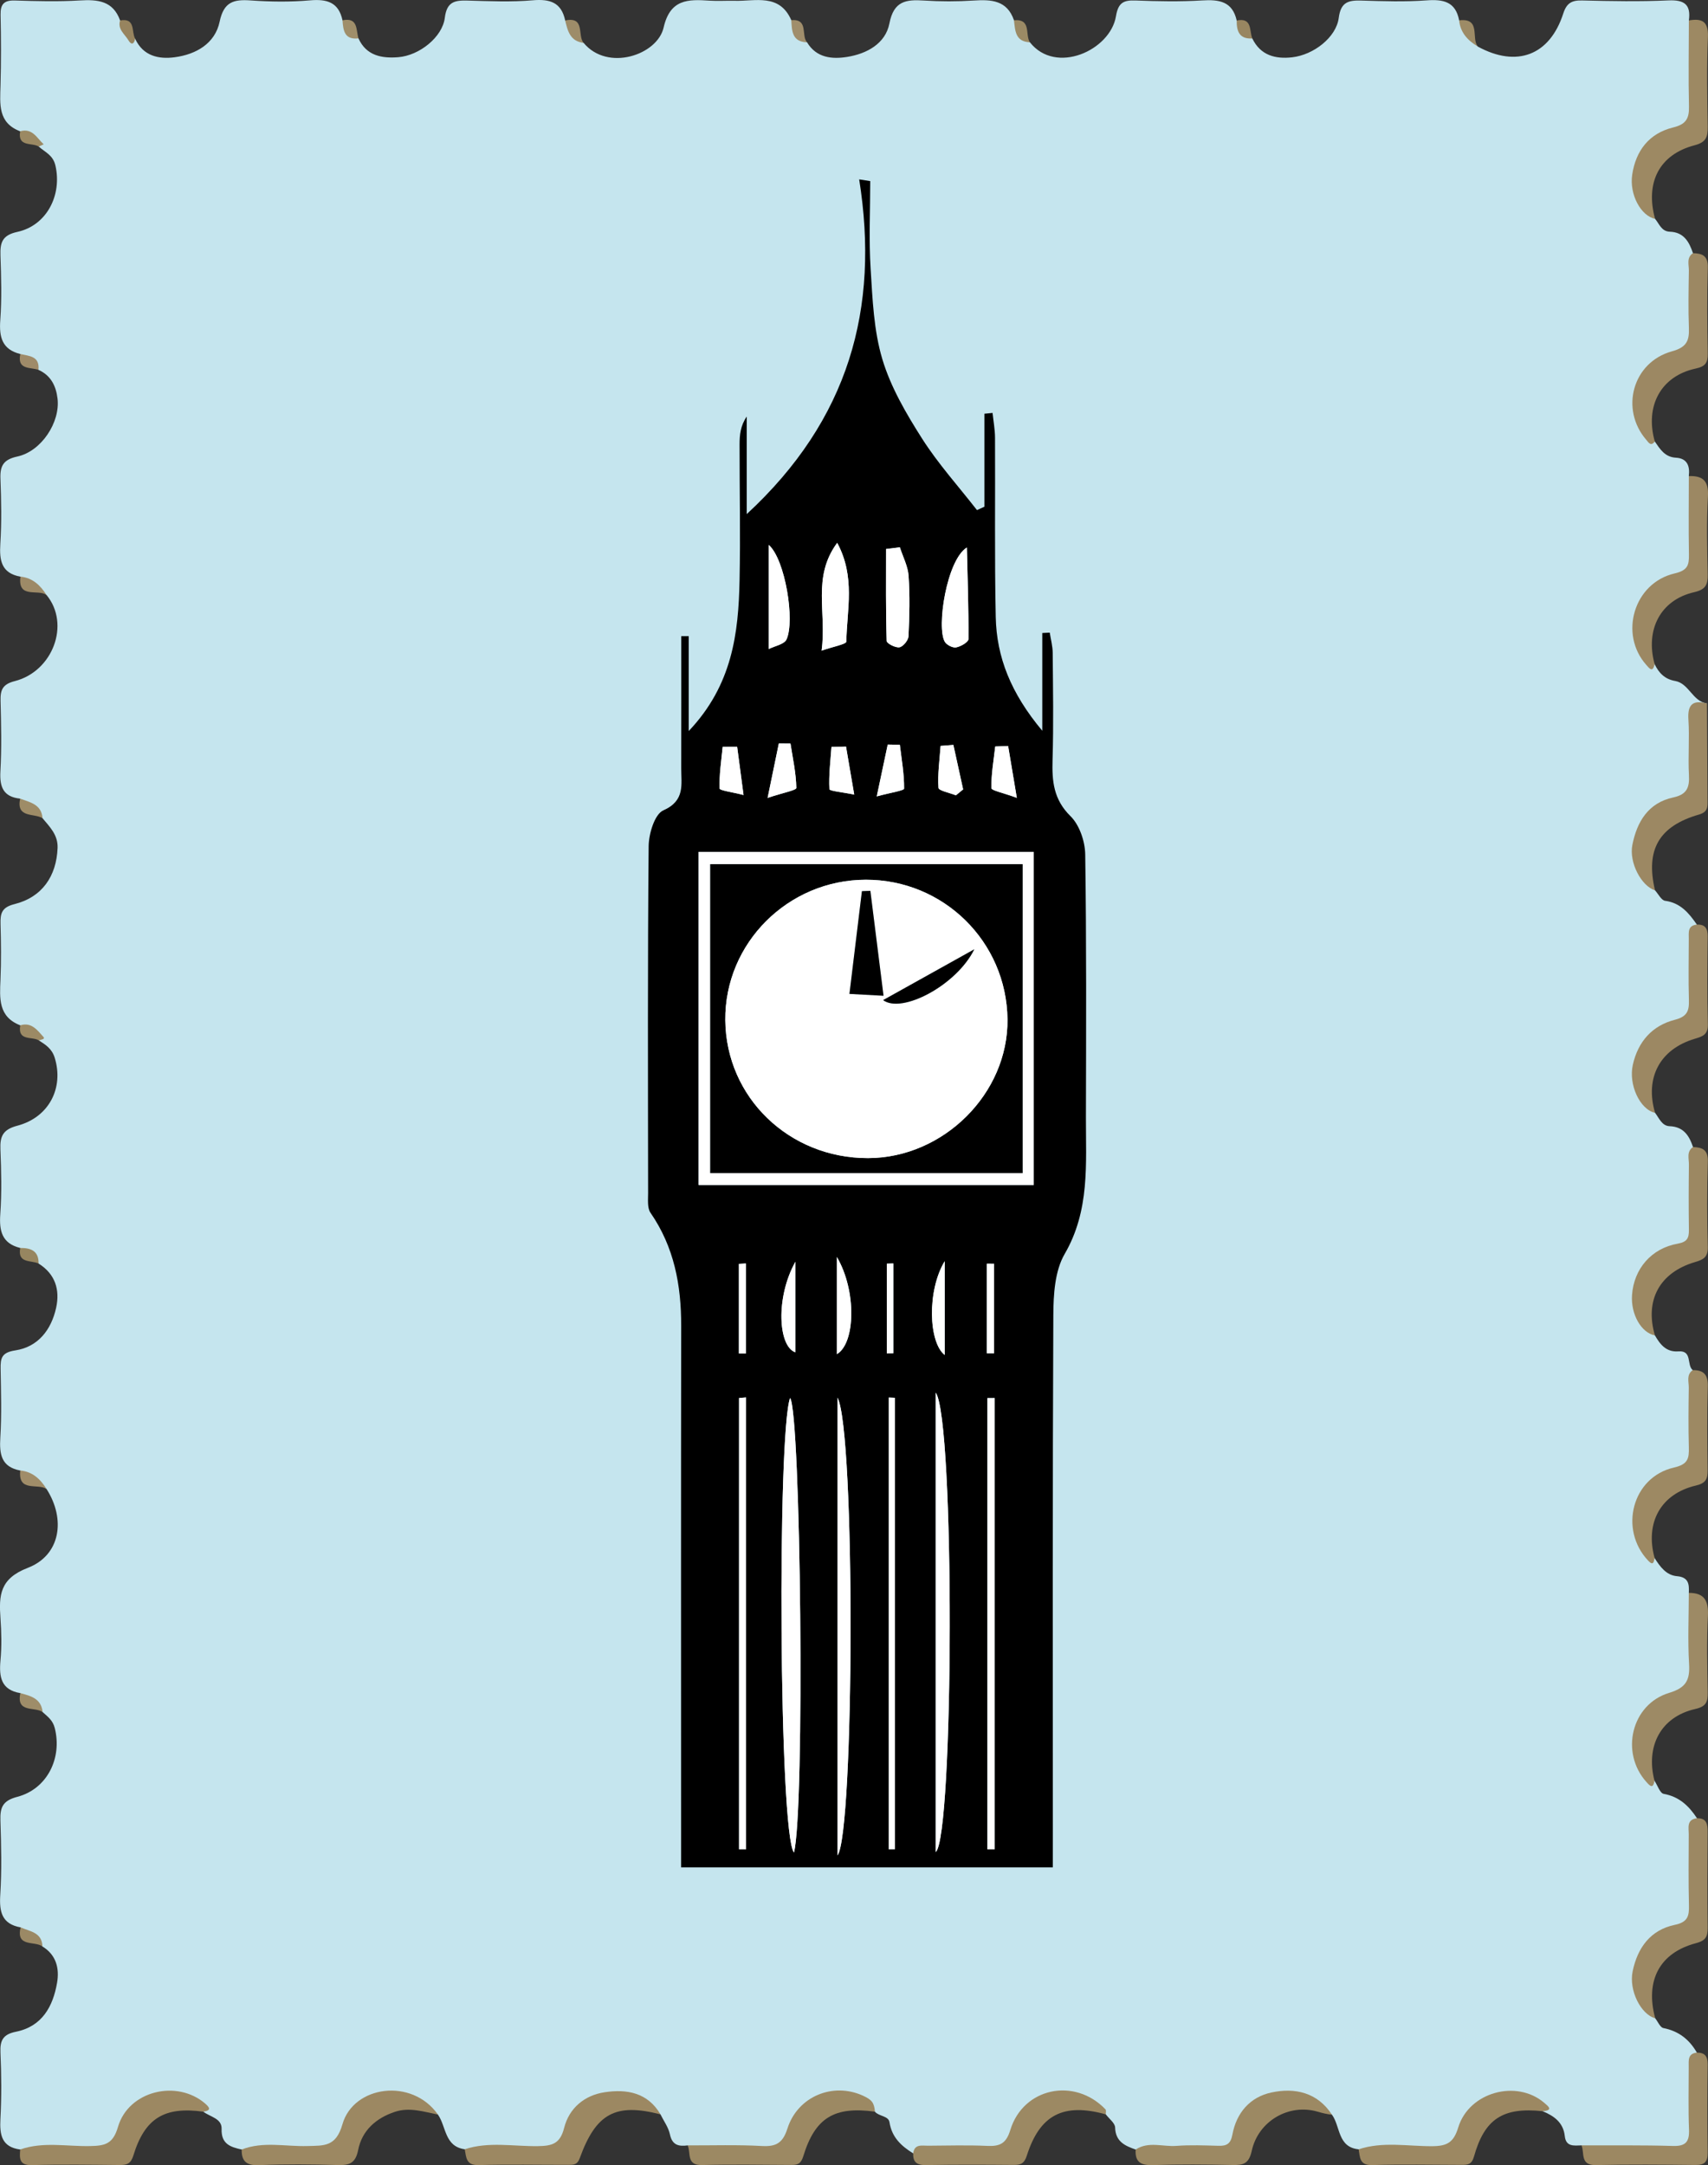 <?xml version="1.0" encoding="utf-8"?>
<!-- Generator: Adobe Illustrator 16.0.0, SVG Export Plug-In . SVG Version: 6.00 Build 0)  -->
<!DOCTYPE svg PUBLIC "-//W3C//DTD SVG 1.1//EN" "http://www.w3.org/Graphics/SVG/1.1/DTD/svg11.dtd">
<svg version="1.1" id="Ebene_1" xmlns="http://www.w3.org/2000/svg" xmlns:xlink="http://www.w3.org/1999/xlink" x="0px" y="0px"
	 width="445.143px" height="564.313px" viewBox="0 0 445.143 564.313" enable-background="new 0 0 445.143 564.313"
	 xml:space="preserve">
<rect x="0" y="0" width="445.143" height="564.313" fill="#333333" stroke="none"/>
<g>
	<path fill="#C5E5EE" d="M385.149,12.138c10.129,5.539,18.737,2.32,22.269-8.604c0.904-2.798,2.253-3.48,4.976-3.415
		c7.486,0.181,14.993,0.318,22.471-0.017c4.146-0.186,5.854,1.119,5.293,5.226c1.447,1.434,1.39,3.298,1.404,5.111
		c0.05,5.461-0.055,10.924,0.037,16.384c0.065,3.95-1.418,6.334-5.28,7.898c-10.395,4.208-12.316,13.396-4.973,22.312
		c1.108,1.324,1.665,3.287,3.855,3.358c3.632,0.118,5.03,2.633,6.023,5.589c0.695,6.936,0.262,13.886,0.239,20.831
		c-0.012,3.6-2.409,4.995-5.392,6.235c-9.993,4.156-12.037,13.846-4.796,22.017c1.378,1.999,2.611,4.067,5.505,4.228
		c2.975,0.166,3.672,2.189,3.362,4.794c1.543,1.609,1.386,3.654,1.411,5.635c0.044,3.319-0.184,6.654,0.059,9.957
		c0.432,5.902-0.505,9.951-7.259,12.53c-8.795,3.358-9.907,14.294-3.125,20.879c1.097,2.293,2.636,3.919,5.342,4.391
		c3.633,0.633,4.523,5.327,8.308,5.866c-2.602,1.458-3.499,3.661-3.373,6.625c0.177,4.142-0.013,8.3,0.049,12.448
		c0.051,3.423-1.277,5.359-4.66,6.63c-10.852,4.078-13.077,13.722-5.566,22.997c0.869,0.949,1.646,2.595,2.625,2.726
		c4.034,0.541,6.226,3.222,8.294,6.209c-1.152,5.752-0.79,11.583-0.609,17.364c0.148,4.737-1.284,7.438-5.996,9.408
		c-9.789,4.094-11.62,14.93-4.297,22.287c1.067,1.386,1.783,3.402,3.783,3.48c3.66,0.142,5.107,2.465,6.111,5.434
		c0.713,7.098,0.227,14.211,0.262,21.316c0.016,3.141-1.66,4.549-4.635,5.452c-10.332,3.138-13.104,14.602-5.557,22.329
		c1.372,2.366,2.949,4.402,6.119,4.159c3.708-0.284,2.088,3.563,3.741,4.884c0.805,7.135,0.245,14.289,0.303,21.435
		c0.029,3.617-2.479,4.521-5.321,5.548c-9.949,3.596-12.25,14.174-4.92,22.006c1.406,2.242,3.03,4.475,5.821,4.717
		c3.072,0.268,3.195,2.109,3.091,4.36c1.563,1.601,1.381,3.648,1.409,5.626c0.05,3.149-0.186,6.317,0.06,9.451
		c0.487,6.263-0.342,10.711-7.74,13.195c-8.262,2.775-9.219,14.112-2.68,20.678c0.791,1.189,1.428,3.249,2.399,3.422
		c4.061,0.722,6.587,3.166,8.689,6.363c-1.332,7.266-0.574,14.603-0.665,21.903c-0.048,3.804-1.335,5.989-5.107,7.429
		c-10.474,3.997-12.577,13.948-5.122,22.803c0.703,0.884,1.287,2.381,2.132,2.546c3.989,0.78,6.766,2.979,8.729,6.401
		c-0.539,6.143-0.301,12.303-0.477,18.451c-0.173,5.979-1.444,7.208-7.517,7.357c-5.487,0.135-10.979,0.078-16.468,0.01
		c-2.012-0.025-4.012-0.165-5.604-1.646c-1.935,0.047-4.063,0.443-4.367-2.435c-0.375-3.525-2.789-5.237-5.75-6.463
		c-6.771-6.321-16.778-4.584-20.308,4.209c-2.021,5.039-4.932,6.453-9.778,6.142c-5.95-0.383-11.94,0.467-17.887-0.43
		c-5.512-0.547-4.717-5.952-6.951-9.021c-2.225-1.478-4.528-2.825-7.047-3.722c-7.426-2.643-14.209,0.27-16.9,7.89
		c-1.444,4.084-3.786,5.47-7.766,5.303c-6.479-0.272-12.979,0.454-19.449-0.389c-2.782-0.973-5.244-2.045-5.354-5.747
		c-0.034-1.161-1.575-2.279-2.427-3.417c-3.299-2.683-6.926-4.549-11.309-4.452c-5.979,0.131-10.158,2.939-12.086,8.63
		c-1.326,3.915-3.884,5.364-7.902,5.361c-6.303-0.002-12.639-0.533-18.906,0.625c-3.089-1.913-5.566-4.171-6.172-8.113
		c-0.26-1.691-2.732-1.506-3.797-2.745c-7.789-6.342-17.426-4.519-21.209,4.491c-1.873,4.458-4.59,5.979-9.091,5.772
		c-4.29-0.196-8.598-0.013-12.897-0.056c-1.975-0.021-4.01,0.107-5.607-1.429c-2.322,0.304-4.03-0.024-4.625-2.876
		c-0.382-1.827-1.611-3.478-2.46-5.206c-2.331-1.943-5.051-3.194-7.93-3.957c-6.923-1.834-13.208,1.241-15.917,8.355
		c-1.526,4.007-3.973,5.311-7.876,5.138c-6.43-0.283-12.886,0.521-19.301-0.448c-5.285-0.727-4.787-5.916-6.976-9.033
		c-1.803-1.211-3.785-2.084-5.745-2.992c-7.947-3.682-15.448-0.667-18.457,7.643c-1.015,2.802-2.312,4.76-5.522,4.745
		c-7.144-0.031-14.296,0.523-21.43-0.293c-2.914-0.644-5.367-1.419-5.226-5.383c0.097-2.729-3.002-3.12-4.754-4.468
		c-6.99-6.426-17.239-4.613-20.63,4.104c-1.834,4.717-4.635,6.377-9.348,6.102c-5.914-0.346-11.857,0.459-17.768-0.359
		c-4.821-0.646-5.367-3.806-5.148-7.942c0.305-5.776,0.266-11.589,0.01-17.37c-0.142-3.193,0.733-4.716,4.036-5.38
		c6.811-1.37,9.659-6.569,10.725-12.785c0.635-3.702-0.206-7.247-3.825-9.442c-1.226-2.423-4.43-2.584-5.686-4.973
		c-4.891-0.881-5.578-4.046-5.3-8.468c0.404-6.439,0.25-12.929,0.042-19.389c-0.109-3.396,0.571-5.169,4.386-6.163
		c7.833-2.046,11.758-10.147,9.775-17.941c-0.525-2.063-1.866-2.975-3.172-4.166c-1.396-2.273-4.251-2.829-5.798-4.925
		c-5.037-0.85-5.572-4.232-5.176-8.539c0.333-3.63,0.256-7.331-0.002-10.977c-0.423-5.967-0.2-10.316,7.129-13.137
		c8.519-3.277,9.93-12.659,4.875-20.555c-2.16-1.78-5.012-2.575-6.852-4.813c-4.936-0.923-5.46-4.23-5.192-8.562
		c0.368-5.952,0.178-11.945,0.078-17.918c-0.046-2.783,0.235-4.281,3.806-4.82c5.968-0.902,9.399-5.372,10.665-11.112
		c1.033-4.685-0.226-8.814-4.585-11.532c-0.898-2.171-3.407-2.446-4.781-4.06c-4.734-1.176-5.502-4.4-5.191-8.808
		c0.395-5.604,0.26-11.26,0.035-16.882c-0.137-3.419,0.642-5.179,4.397-6.167c8.332-2.191,12.164-9.936,9.754-17.715
		c-0.735-2.375-2.36-3.384-4.136-4.521c-0.749-2.383-3.301-2.54-4.852-3.932c-5.761-2.244-5.354-7.051-5.147-11.939
		c0.204-4.814,0.15-9.646,0.013-14.465c-0.079-2.77,0.31-4.355,3.634-5.184c7.186-1.792,10.949-7.262,11.235-14.638
		c0.131-3.387-2.026-5.475-3.927-7.758c-1.357-2.375-4.352-2.875-5.84-5.099c-4.348-0.456-5.364-3-5.138-7.079
		c0.34-6.12,0.198-12.275,0.042-18.409c-0.072-2.845,0.518-4.33,3.707-5.141c9.901-2.52,14.547-14.834,8.275-22.443
		c-2.135-1.785-4.992-2.542-6.808-4.782c-4.965-0.898-5.505-4.227-5.233-8.563c0.354-5.639,0.248-11.323,0.029-16.976
		c-0.131-3.378,0.801-4.99,4.406-5.771c6.283-1.361,11.214-8.945,10.472-15.116c-0.398-3.313-1.75-6.03-4.98-7.476
		c-0.969-2.069-3.595-2.24-4.724-4.126c-4.719-1.178-5.542-4.366-5.218-8.802c0.41-5.605,0.24-11.269,0.049-16.898
		c-0.114-3.362,0.471-5.271,4.397-6.124c7.694-1.673,11.687-9.622,9.931-17.281c-0.643-2.803-2.73-3.476-4.345-4.963
		C9.118,36.1,6.81,35.615,5.249,34.218C-0.583,32-0.001,27.125,0.133,22.281C0.303,16.144,0.285,9.998,0.15,3.86
		C0.091,1.067,1.059,0.043,3.891,0.13c5.638,0.174,11.3,0.321,16.923-0.015c4.684-0.28,8.655,0.104,10.486,5.211
		c1.663,1.298,1.674,3.954,3.922,4.771c2.077,4.518,6.141,5.383,10.327,4.824C51.1,14.18,56.053,11.346,57.24,5.658
		c1.095-5.249,3.708-5.855,8.147-5.543c5.106,0.359,10.287,0.426,15.379-0.021c4.422-0.387,7.488,0.461,8.495,5.195
		c1.649,1.339,2.023,3.805,4.163,4.712c2.061,4.578,6.182,5.244,10.378,4.907c5.517-0.442,11.51-5.25,12.127-10.27
		c0.522-4.253,2.655-4.583,5.995-4.49c5.635,0.156,11.309,0.414,16.905-0.071c4.495-0.389,7.475,0.535,8.468,5.254
		c2.26,1.405,2.346,4.6,4.805,5.842c6.254,7.549,19.216,3.166,20.85-3.981c1.712-7.494,6.418-7.393,12.023-7.019
		c2.154,0.144,4.326-0.026,6.488,0.033c5.436,0.15,11.666-1.981,14.762,5.039c1.928,1.532,1.492,4.744,4.112,5.784
		c2.438,4.076,6.521,4.425,10.419,3.81c5.127-0.81,10.022-3.451,11.045-8.736c1.136-5.877,4.351-6.266,9.021-5.964
		c4.293,0.277,8.633,0.276,12.928,0c4.609-0.296,8.723-0.09,10.514,5.143c1.844,1.58,1.748,4.562,4.148,5.739
		c6.77,8.58,20.964,2.079,22.43-6.775c0.581-3.514,1.934-4.24,5.104-4.119c5.789,0.222,11.609,0.335,17.387-0.017
		c4.406-0.269,7.865,0.244,8.979,5.234c1.592,1.355,2.019,3.725,4.069,4.68c2.14,4.42,6.013,5.403,10.377,4.912
		c5.601-0.63,11.501-5.208,12.15-10.277c0.54-4.212,2.599-4.612,5.968-4.511c5.632,0.169,11.295,0.358,16.9-0.05
		c4.381-0.319,7.584,0.321,8.507,5.204C382.51,7.149,383.262,10.048,385.149,12.138z"/>
	<path fill="#9C8863" d="M431.387,526.026c-3.791-1.019-6.897-7.322-5.887-12.22c1.279-6.188,4.66-10.826,11.027-12.141
		c3.368-0.695,3.72-2.325,3.649-5.118c-0.151-6.149-0.084-12.309-0.053-18.463c0.01-1.716-0.63-3.863,2.156-4.193
		c2.592-0.043,2.781,1.602,2.766,3.651c-0.068,8.313-0.096,16.624,0.004,24.936c0.027,2.335-0.549,3.313-3.082,3.983
		C432.494,508.972,428.729,516.239,431.387,526.026z"/>
	<path fill="#9D8963" d="M431.345,57.034c-3.699-0.747-6.73-6.378-5.956-11.51c0.951-6.298,4.435-10.785,10.683-12.308
		c3.313-0.808,4.188-2.304,4.112-5.472c-0.18-7.468-0.038-14.943-0.027-22.416c3.427-0.592,5.134,0.229,4.959,4.326
		c-0.331,7.776-0.169,15.577-0.054,23.365c0.038,2.597-0.347,4.043-3.388,4.835C432.472,40.252,428.743,47.539,431.345,57.034z"/>
	<path fill="#9C8963" d="M295.979,560.229c3.36-2.197,7.078-0.677,10.617-0.947c3.631-0.278,7.303-0.125,10.952-0.023
		c2.14,0.061,3.195-0.498,3.638-2.9c1.047-5.704,4.614-9.826,10.207-11.001c6.127-1.287,11.936-0.03,15.748,5.792
		c-1.287-0.114-2.504-0.423-3.767-0.789c-7.418-2.157-15.416,2.386-17.14,10.206c-0.735,3.336-2.146,3.755-4.961,3.696
		c-6.941-0.144-13.896-0.205-20.834,0.026C297.284,564.393,295.765,563.461,295.979,560.229z"/>
	<path fill="#9D8A65" d="M431.192,464.106c-0.36,2.323-1.271,1.26-2.109,0.324c-6.871-7.634-3.922-20.234,5.914-23.21
		c4.475-1.353,5.459-3.361,5.209-7.585c-0.363-6.14-0.074-12.317-0.063-18.479c4.085-0.02,5.164,2.063,4.972,5.974
		c-0.33,6.635-0.154,13.299-0.053,19.949c0.036,2.43-0.322,3.675-3.246,4.339C432.919,447.438,428.848,454.993,431.192,464.106z"/>
	<path fill="#9D8963" d="M431.231,406.079c-0.211,1.084-0.372,2.063-1.681,0.678c-7.684-8.149-4.162-21.778,6.69-24.26
		c3.712-0.849,3.988-2.376,3.907-5.316c-0.144-5.157-0.09-10.323-0.013-15.483c0.023-1.571-0.69-3.387,1.033-4.604
		c2.861-0.025,4.008,1.184,3.918,4.232c-0.214,7.277-0.113,14.567-0.045,21.852c0.021,2.245-0.398,3.377-3.055,4
		C432.81,389.332,428.697,396.885,431.231,406.079z"/>
	<path fill="#9C8863" d="M431.229,173.086c-0.488,2.398-1.436,1.033-2.166,0.213c-7.156-8.023-3.242-21.37,7.354-23.838
		c3.395-0.791,3.806-2.114,3.756-4.923c-0.12-6.815-0.032-13.634-0.027-20.452c3.661-0.125,5.205,1.248,4.977,5.279
		c-0.385,6.758-0.191,13.556-0.064,20.334c0.051,2.669-0.48,3.947-3.539,4.648C432.78,156.351,428.756,164.088,431.229,173.086z"/>
	<path fill="#9C8863" d="M431.344,290.037c-3.964-0.872-6.959-7.352-5.791-12.533c1.361-6.04,5.05-10.202,10.937-11.714
		c3.229-0.829,3.76-2.331,3.674-5.158c-0.158-5.311-0.041-10.629-0.031-15.945c0.003-1.63-0.346-3.475,2.115-3.708
		c2.146-0.083,2.829,0.988,2.807,3.065c-0.08,7.635-0.158,15.274,0.043,22.905c0.072,2.717-1.323,3.167-3.412,3.791
		C432.578,273.463,428.667,280.895,431.344,290.037z"/>
	<path fill="#9C8862" d="M62.986,560.227c5.587-2.182,11.396-0.745,17.089-0.905c4.386-0.123,7.481,0.244,9.173-5.681
		c2.878-10.074,18.097-12.189,24.891-2.517c-3.708-0.732-7.388-1.986-11.219-0.717c-4.924,1.632-8.568,4.856-9.568,9.914
		c-0.702,3.546-2.322,4.04-5.393,3.952c-6.811-0.194-13.639-0.254-20.443,0.027C64.262,564.438,62.935,563.327,62.986,560.227z"/>
	<path fill="#9C8963" d="M237.997,561.23c0.318-2.495,2.24-1.986,3.827-1.995c5.161-0.028,10.333-0.188,15.483,0.049
		c3.272,0.149,4.918-0.594,6-4.136c3.372-11.041,16.754-13.81,24.805-5.386c0.23,0.241,0.066,0.859,0.088,1.303
		c-11.039-3.04-17.176,0.058-20.588,10.752c-0.666,2.088-1.59,2.439-3.446,2.426c-7.617-0.063-15.237-0.099-22.853,0.039
		C238.976,564.323,237.911,563.546,237.997,561.23z"/>
	<path fill="#9C8863" d="M431.277,115.063c-1.032,1.378-1.624,0.265-2.225-0.43c-6.886-7.982-3.556-20.24,6.696-23.066
		c3.85-1.062,4.544-2.769,4.413-6.147c-0.19-4.956-0.079-9.925-0.006-14.887c0.021-1.563-0.677-3.366,1.067-4.552
		c2.428,0.068,3.957,0.665,3.866,3.743c-0.22,7.477-0.144,14.965-0.017,22.446c0.041,2.403-0.621,3.344-3.155,3.891
		C432.875,98.013,428.655,105.806,431.277,115.063z"/>
	<path fill="#9C8862" d="M121.115,560.157c6.27-2.044,12.715-0.72,19.065-0.811c3.729-0.053,5.802-0.611,6.846-4.752
		c1.298-5.144,5.278-8.497,10.547-9.29c5.763-0.867,11.217,0.051,14.565,5.765c-11.706-3.001-16.789-0.319-21.046,11.422
		c-0.65,1.792-1.684,1.73-2.988,1.731c-7.795,0.006-15.594-0.155-23.381,0.064C121.394,564.383,121.53,562.21,121.115,560.157z"/>
	<path fill="#9C8862" d="M431.309,348.049c-3.567-0.674-6.313-5.513-5.966-10.519c0.474-6.812,5.026-12.178,11.924-13.396
		c2.465-0.436,2.928-1.489,2.897-3.612c-0.079-5.659-0.07-11.321,0.002-16.981c0.021-1.57-0.676-3.391,1.072-4.589
		c2.401,0.095,3.95,0.677,3.857,3.745c-0.222,7.445-0.2,14.907-0.011,22.354c0.067,2.634-1.166,3.25-3.318,3.882
		C432.509,331.649,428.618,338.899,431.309,348.049z"/>
	<path fill="#9C8863" d="M431.328,232.043c-3.563-1.103-6.8-7.248-5.903-11.807c1.197-6.078,4.158-11.006,10.665-12.4
		c3.569-0.765,4.261-2.595,4.083-5.851c-0.262-4.804,0.178-9.65-0.138-14.448c-0.261-3.949,1.171-5.17,4.845-4.195
		c0.048,8.44,0.103,16.879,0.139,25.319c0.008,1.639,0.131,2.951-2.223,3.632C432.295,215.332,428.847,221.497,431.328,232.043z"/>
	<path fill="#9C8963" d="M179.223,559.151c6.459,0.022,12.931-0.199,19.371,0.164c3.734,0.211,5.445-0.847,6.627-4.552
		c2.674-8.393,11.865-12.147,19.719-8.552c2.304,1.055,2.9,1.86,3.088,4.158c-10.57-1.448-15.59,1.55-18.667,11.585
		c-0.581,1.896-1.36,2.304-3.038,2.294c-7.791-0.041-15.586-0.173-23.371,0.028C178.802,564.386,180.105,561.105,179.223,559.151z"
		/>
	<path fill="#9C8862" d="M354.094,560.17c6.293-2.076,12.771-0.778,19.145-0.808c3.898-0.019,5.61-0.951,6.813-4.893
		c2.82-9.235,15.224-12.565,22.405-6.416c1.096,0.938,2.439,1.942-0.391,2.194c-10.351-1.1-15.151,1.951-17.922,11.84
		c-0.574,2.05-1.619,2.146-3.172,2.145c-7.783-0.016-15.572-0.185-23.35,0.052C354.252,564.386,354.468,562.215,354.094,560.17z"/>
	<path fill="#9C8862" d="M5.261,560.223c5.957-2.098,12.11-0.771,18.163-0.893c3.823-0.077,6-0.436,7.324-4.989
		c2.752-9.469,15.466-12.461,22.812-6.014c1.471,1.291,1.091,1.759-0.553,2.048c-10.176-1.403-15.266,1.677-18.25,11.417
		c-0.635,2.073-1.625,2.493-3.507,2.476c-7.63-0.07-15.267-0.197-22.891,0.026C4.914,564.396,5.093,562.485,5.261,560.223z"/>
	<path fill="#9C8862" d="M412.185,559.146c7.936,0.028,15.877-0.082,23.807,0.155c3.317,0.101,4.324-1.06,4.199-4.262
		c-0.213-5.448-0.072-10.911-0.076-16.367c0-1.64-0.289-3.453,2.133-3.699c2.096-0.017,2.832,0.981,2.805,3.096
		c-0.1,7.659-0.104,15.322,0,22.982c0.031,2.357-0.76,3.232-3.16,3.205c-8.658-0.096-17.323-0.168-25.979,0.026
		C411.767,564.377,412.997,561.154,412.185,559.146z"/>
	<path fill="#9E8D69" d="M5.307,441.277c2.708,0.729,5.452,1.414,5.798,4.925C9.011,444.75,4.181,446.521,5.307,441.277z"/>
	<path fill="#9E8C67" d="M5.245,208.148c2.592,0.961,5.574,1.475,5.84,5.099C8.861,211.866,4.168,213.312,5.245,208.148z"/>
	<path fill="#9D8B66" d="M385.149,12.138c-2.603-1.582-4.558-3.624-4.868-6.835C386.075,4.61,383.351,9.985,385.149,12.138z"/>
	<path fill="#9D8A67" d="M5.324,150.293c3.179,0.3,5.191,2.26,6.808,4.782C9.902,153.426,4.578,156.18,5.324,150.293z"/>
	<path fill="#9C8A65" d="M5.277,267.231c2.944-0.909,4.47,1.284,6.029,3.005c0.581,0.641-0.667,0.715-1.177,0.927
		C8.351,270.051,4.55,271.435,5.277,267.231z"/>
	<path fill="#A08D69" d="M5.281,383.26c3.204,0.294,5.25,2.237,6.852,4.813C9.817,386.512,4.651,389.013,5.281,383.26z"/>
	<path fill="#9B8965" d="M5.373,502.329c2.407,1.072,5.575,1.273,5.686,4.973C9.04,505.784,4.099,507.609,5.373,502.329z"/>
	<path fill="#9D8C69" d="M152.102,11.176c-3.487-0.396-4.162-3.106-4.805-5.842C152.611,4.228,150.424,9.292,152.102,11.176z"/>
	<path fill="#9B8963" d="M5.252,34.217c3.182-0.92,4.364,1.771,6.136,3.397c-0.427,0.194-0.854,0.388-1.281,0.582
		C8.306,37.093,4.531,38.398,5.252,34.217z"/>
	<path fill="#9B8A65" d="M268.411,11.021c-3.814-0.155-3.838-3.051-4.148-5.739C268.89,4.851,267.097,9.06,268.411,11.021z"/>
	<path fill="#988661" d="M326.378,10.026c-3.384,0.203-4.107-1.907-4.07-4.68C326.423,4.507,325.562,7.997,326.378,10.026z"/>
	<path fill="#A08E6C" d="M210.337,11.031c-3.919-0.116-3.956-2.992-4.112-5.784C210.826,4.878,208.712,9.284,210.337,11.031z"/>
	<path fill="#9F8E6A" d="M93.424,10.003c-3.654,0.432-3.982-2.075-4.163-4.712C93.383,4.446,92.756,7.797,93.424,10.003z"/>
	<path fill="#97845F" d="M35.222,10.098c-0.271,1.426-0.982,1.71-1.738,0.422c-0.95-1.617-2.9-2.865-2.185-5.194
		C35.413,4.61,34.198,8.274,35.222,10.098z"/>
	<path fill="#9F8B69" d="M5.293,92.265c2.302,0.542,5.102,0.515,4.724,4.126C7.877,95.663,4.414,96.45,5.293,92.265z"/>
	<path fill="#978660" d="M5.271,325.256c2.76-0.02,4.848,0.75,4.781,4.06C8.094,328.39,4.517,329.374,5.271,325.256z"/>
</g>
<g display="none">
	<path display="inline" d="M181.313,289.352c3.001-3.668,5.944-5.623,10.211-5.293c0.675,0.051,1.989-1.969,2.209-3.176
		c2.139-11.837,4.438-23.659,6.037-35.572c1.706-12.679,2.294-25.511,4.096-38.174c3.674-25.849,4.677-51.864,5.924-77.884
		c0.475-9.801,1.499-19.594,2.716-29.334c0.438-3.515,0.328-6.351-2.419-8.792c-0.617-0.546-0.913-1.454-1.567-2.542
		c1.177-0.472,2.079-0.836,3.077-1.236c-8.096-7.184-5.076-14.391,7.97-19.304c0-2.58,0.392-5.295-0.085-7.85
		c-0.884-4.713,1.624-8.315,3.359-12.183c0.278-0.625,1.335-0.903,2.031-1.342c0.613,1.073,1.73,2.134,1.752,3.22
		c0.117,5.209,0.251,10.455-0.273,15.621c-0.271,2.635,0.295,4.04,2.654,4.622c7.307,1.804,6.57,8.11,7.418,13.396
		c0.186,1.157-1.061,2.545-1.706,3.948c0.888,0.265,1.747,0.522,2.537,0.758c0.034,0.555,0.181,0.984,0.045,1.116
		c-4.878,4.7-4.896,10.377-4.463,16.75c2.147,31.635,4.138,63.26,8.765,94.678c2.141,14.564,2.625,29.382,4.952,43.91
		c1.896,11.834,5.429,23.406,8.218,35.1c0.724,3.049,3.166,3.162,5.56,3.334c3.858,0.279,5.122,2.607,4.696,6.085
		c-0.323,2.636-2.416,5.2-0.103,7.926c0.162,0.193-0.487,1.354-0.993,1.802c-3.707,3.293-3.904,9.048-0.393,12.579
		c0.582,0.581,1.638,1.344,1.541,1.844c-1.596,8.426,2.878,15.519,5.354,22.893c3.305,9.826,7.938,19.198,11.723,28.875
		c1.56,4,4.219,4.151,7.756,3.697c1.802-0.231,3.729,0.52,5.441,1.53c1.678-0.389,3.354-0.779,5.032-1.169
		c0.16,2.411,5.998,4.104,0.874,7.309c-0.566,0.354-0.191,2.24-0.221,3.416c-0.114,4.65,3.361,9.393-1.213,14.081
		c-1.047,1.076,0.521,5.541,1.845,7.913c2.46,4.404,5.757,8.333,8.415,12.636c0.915,1.481,0.5,3.833,1.489,5.213
		c11.182,15.583,22.479,31.077,33.901,46.485c0.773,1.045,2.762,1.548,4.23,1.648c4.451,0.318,8.928,0.292,13.395,0.436
		c3.482,0.112,5.422,1.716,5.648,5.419c0.354,5.761,0.982,11.503,1.424,17.259c0.129,1.661-4.908,4.421-6.708,3.89
		c-1.194-0.352-2.481-0.548-3.728-0.547c-14.59,0.01-29.187-0.187-43.762,0.207c-9.443,0.255-18.86,1.411-28.297,2.107
		c-1.119,0.085-2.263-0.174-3.712-0.297c0-8.578,0-16.799,0-27.037c-5.838-8.875-14.464-18.2-23.688-27.125
		c-4.47-4.328-9.896-5.438-15.333-7.271c-34.276-11.576-71.461,3.895-87.452,36.56c-0.248,0.513-0.395,1.078-0.672,1.858
		c6.67,2.282,5.299,7.801,5.146,12.736c-0.073,2.254-1.487,4.641,1.44,6.247c0.138,0.077-0.51,2.536-1.336,3.146
		c-0.786,0.578-2.292,0.231-3.478,0.213c-24.278-0.387-48.556-0.842-72.836-1.09c-2.566-0.024-5.147,1.149-7.077,1.614
		c0-5.693-0.171-11.594,0.058-17.478c0.167-4.299,2.196-7.712,7.027-7.278c8.627,0.776,12.802-4.304,17.47-10.58
		c14.949-20.091,29.295-40.513,41.123-62.635c1.282-2.398,2.008-4.495,0.309-6.98c-0.457-0.675-0.456-1.878-0.259-2.746
		c0.815-3.573,0.774-6.865-1.004-10.318c-2.053-3.996-0.479-5.858,3.992-6.07c3.99-0.189,8.025-0.543,11.904-1.414
		c1.491-0.333,3.237-2.062,3.808-3.561c6.891-18.02,13.603-36.105,20.297-54.199c1.012-2.729,2.089-5.531,2.428-8.382
		c0.254-2.158-0.574-4.456-1.009-6.676c-0.215-1.123-1.234-2.817-0.84-3.222C187.546,291.039,184.531,290.227,181.313,289.352z
		 M350.938,474.069c4.25,0.824,8.502,1.646,13.148,2.547c-1.469-4.113-8.658-5.239-13.371-2.85c-9.373,0-18.748,0-28.117,0
		c0,0.104,0,0.205,0,0.303C332.044,474.069,341.494,474.069,350.938,474.069z M217.414,107.547c1.188-1.761,2.378-3.521,3.684-5.452
		c-1.336-1.039-2.533-1.964-4.511-3.5c0.337,3.683,0.58,6.306,0.82,8.927c-2.687,7.006-1.467,9.782,4.83,11.642
		c-0.294-4.608-0.584-9.069-0.889-13.81C219.708,106.278,218.557,106.922,217.414,107.547z M200.348,269.327
		c1.032-1.785,1.798-3.813,3.155-5.301c2.768-3.04,1.409-5.09-1.638-7.922c-0.55,4.904-1.017,9.049-1.483,13.192
		c0.693,1.917,1.387,3.833,2.061,5.692c3.093-3.104,5.544-5.563,8.186-8.209c-1.027-1.206-2.228-2.606-3.592-4.204
		c-1.3,1.418-2.239,2.52-3.261,3.544C202.665,267.235,201.48,268.276,200.348,269.327z M234.817,265.275
		c0.107-3.418,3.679-7.779-2.955-9.575c0.383,2.597,0.613,5.069,1.18,7.461c0.184,0.767,1.266,1.323,1.934,1.975
		c-2.306,5.244,2.055,7.005,5.115,10.036c2.44-3.694,4.678-7.076,6.91-10.458c-0.303-0.229-0.605-0.458-0.902-0.686
		c-4.317,3.137-5.184-3.083-8.342-3.035C236.756,262.455,235.79,263.866,234.817,265.275z M254.46,427.827
		c0.714,0.477,1.585,0.816,2.12,1.442c5.83,6.862,11.708,13.68,17.368,20.678c5.498,6.801,10.707,13.83,16.179,20.644
		c0.565,0.708,2.09,0.646,4.235,1.23c-4.579-5.413-8.313-9.637-11.831-14.031c-7.414-9.271-14.609-18.725-22.187-27.864
		c-1.099-1.328-3.787-1.341-5.744-1.96c-2.652-1.033-5.307-2.071-7.959-3.109c-0.214,0.406-0.434,0.817-0.646,1.224
		c5.447,4.546,10.898,9.092,16.35,13.641c0.2-0.253,0.403-0.503,0.604-0.756C260.12,435.254,257.29,431.537,254.46,427.827z
		 M294.261,447.594c-0.078,0.415-0.376,1.009-0.205,1.222c4.053,4.966,8.155,9.888,12.535,15.157
		c1.641-2.545,3.41-5.288,5.272-8.164c-5.125-2.369-9.651-4.461-14.175-6.548c4.938,1.412,9.873,2.82,15.146,4.328
		c1.142-2.836,2.246-5.571,3.347-8.308c-8.455,0-16.334,0-24.918,0C292.697,446.382,293.479,446.987,294.261,447.594z
		 M213.427,165.923c-2.603,4.53-2.283,5.855,2.327,9.423c1.772-2.429,3.546-4.853,5.713-7.816c-3.244,0.347-4.655-4.941-8.207-1.44
		c0.22-2.29,0.438-4.581,0.662-6.955c1.25,0.183,2.522,0.368,3.8,0.552c-0.707,2.871-0.588,5.209,3.285,5.276
		c0-2.534,0-4.908,0-7.504c-1.381,0.953-2.416,1.665-3.443,2.376c1.278-2.508,2.987-4.892,3.751-7.548
		c1.472-5.085-1.492-8.595-5.759-12.229c-0.678,1.513-1.583,2.75-1.775,4.089c-0.571,4.012-1.102,8.058-1.189,12.099
		C212.517,159.466,213.125,162.698,213.427,165.923z M242.917,372.768c-3.833-16.521-7.479-32.229-11.114-47.892
		c-6.128,0-12.566,0-18.298,0c-3.778,16.531-7.396,32.374-10.939,47.892C215.595,372.768,229.235,372.768,242.917,372.768z
		 M131.941,477.056c-16.696,0-32.867,0-48.776,0c0.699,5.426,1.296,10.065,1.851,14.386c16.872,0,33.587,0,50.222,0
		c0.959-7.876,0.464-9.137-4.096-11.069C131.376,479.407,131.607,478.435,131.941,477.056z M363.194,476.885
		c-16.965,0-33.869,0-51.271,0c0.295,4.917,0.548,9.129,0.771,12.921c16.462,0,32.557,0,48.541,0
		C361.918,485.313,362.489,481.558,363.194,476.885z M254.517,377.009c-0.129,2.669-0.238,4.864-0.346,7.061
		c-0.449,0.025-0.898,0.053-1.352,0.08c-0.478-2.307-0.955-4.612-1.65-7.954c-0.932,1.306-1.311,2.197-1.984,2.694
		c-0.807,0.594-2.639,1.279-2.688,1.189c-2.819-5.118-7.131-1.216-11.148-2.464c0.471,3.509,0.852,6.328,1.27,9.444
		c5.072-0.325,9.809-0.786,14.555-0.9c12.033-0.292,24.07-0.601,36.104-0.5c2.763,0.022,5.509,1.673,9.035,2.827
		c0.231-0.72,1.396-2.471,1.172-4.019c-0.401-2.754-1.646-5.386-2.53-8.054c-1.326,0-2.925,0-4.83,0c0,1.783,0,3.341,0,4.898
		c-0.29,0.052-0.581,0.101-0.879,0.15c-0.701-1.688-1.404-3.377-2.005-4.818c-5.572,0-10.87,0-16.29,0
		c-0.123,1.691-0.212,3.004-0.308,4.314c-0.357,0.085-0.72,0.171-1.078,0.257c-0.586-1.463-1.185-2.926-1.938-4.794
		C263.513,376.605,259.251,376.798,254.517,377.009z M337.41,469.218c0.085-0.707,0.167-1.417,0.252-2.128
		c-7.894-3.565-15.781-7.129-23.443-10.593c-2.807,3.635-5.331,6.74-7.665,9.985c-1.646,2.285-2.994,1.979-4.5-0.039
		c-2.482-3.34-4.885-6.751-7.555-9.936c-1.285-1.527-3.385-2.382-4.632-3.935c-2.896-3.604-5.497-7.444-8.218-11.188
		c-0.41,0.32-0.823,0.641-1.235,0.963c6.59,8.643,13.181,17.283,19.771,25.928c-0.477,0.386-0.949,0.771-1.424,1.154
		c-1.914-2.112-3.979-4.111-5.707-6.364c-7.332-9.546-14.379-19.318-21.933-28.678c-2.32-2.874-5.94-4.7-8.963-7.005
		c-0.326,0.406-0.647,0.813-0.978,1.222c11.563,13.736,23.097,27.494,34.748,41.153c0.678,0.791,2.353,1.163,3.491,1.048
		c3.484-0.35,6.925-1.427,10.398-1.512C319.011,469.071,328.214,469.218,337.41,469.218z M168.937,392.706
		c0.604,0.171,1.209,0.345,1.813,0.516c1.834,6.412,3.668,12.822,5.852,20.443c3.741-7.521,6.87-13.813,10.28-20.661
		c-11.813-0.662-22.882-1.281-35.128-1.967c1.431,7.356,2.677,13.774,4.05,20.832C160.522,404.985,164.732,398.845,168.937,392.706z
		 M223.762,236.732c-0.128-0.033-0.26-0.065-0.392-0.098c-2.019,15.971-4.036,31.939-6.104,48.272
		c5.083-0.454,9.418-0.84,14.008-1.252C228.729,267.759,226.25,252.245,223.762,236.732z M255.421,302.443
		c-1.072,0.862-1.818,1.306-2.367,1.927c-7.746,8.794-13.295,6.127-16.251-2.476c-1.218-3.537-3.276-3.612-5.812-0.708
		c-1.367,1.564-2.664,3.188-3.996,4.786c-0.355-0.298-0.71-0.593-1.064-0.89c0.943-1.873,1.889-3.747,3.014-5.961
		c-3.762,0-7.002,0-11.659,0c2.796,2.843,4.701,4.632,6.407,6.593c0.646,0.747,0.841,1.889,1.24,2.854
		c-1.125-0.198-2.706,0.003-3.292-0.664c-2.4-2.732-4.497-5.731-7.218-9.305c-3.098,3.235-6.088,6.359-9.761,10.192
		c18.619,0.949,35.786,1.824,53.478,2.724C257.124,308.122,256.335,305.495,255.421,302.443z M191.155,373.015
		c2.765-8.517,5.438-16.753,8.337-25.673c-8.398,0-16.052,0-23.909,0c-3.135,5.417-3.119,5.466,3.107,10.027
		c3.593-1.491,6.929-3.072,10.411-4.211c1.108-0.36,2.598,0.454,3.912,0.729c-1.021,0.786-1.938,1.823-3.09,2.309
		c-2.88,1.22-5.867,2.188-8.787,3.248C184.631,364.176,187.611,368.213,191.155,373.015z M176.778,344.788
		c0.872,0.258,1.71,0.758,2.512,0.7c6.662-0.476,13.318-1.025,19.973-1.647c0.566-0.053,1.395-0.69,1.551-1.219
		c1.642-5.663,3.174-11.359,5.058-18.203c-5.049,2.836-8.74,4.908-12.729,7.146c2.152,2.734,4.084,4.993,5.763,7.426
		c0.553,0.796,0.452,2.04,0.65,3.081c-1.054-0.454-2.488-0.621-3.084-1.416c-1.933-2.56-3.558-5.354-5.598-8.52
		C185.951,336.476,177.723,336.116,176.778,344.788z M205.386,312.984c-4.44-0.334-9.145-0.651-13.841-1.056
		c-2.433-0.21-3.72,0.648-4.47,3.127c-1.857,6.15,2.811,9.743,4.847,14.667c2.903-1.832,5.313-3.544,7.895-4.937
		C204.583,322.219,208.057,319.144,205.386,312.984z M192.273,292.395c0.269,0.521,0.541,1.043,0.811,1.565
		c20.004-0.457,40.006-0.914,60.013-1.37c-0.681-1.359-1.824-2.516-3.014-2.563c-11.382-0.442-22.768-0.723-34.153-0.969
		c-1.089-0.022-2.19,0.726-3.294,0.75c-5.543,0.133-11.092-0.002-16.618,0.303C194.732,290.186,193.518,291.598,192.273,292.395z
		 M268.083,345.375c-7.213,1.073-14.011,2.083-20.809,3.092c-0.084,0.321-0.168,0.643-0.25,0.962
		c4.677,2.521,9.347,5.04,13.278,7.161c2.365-1.828,4.181-3.229,5.998-4.632c-0.374,2.208-0.751,4.416-1.257,7.42
		c3.078,1.796,7.048,4.106,11.84,6.895C273.702,358.719,270.96,352.211,268.083,345.375z M156.549,444.795
		c5.229-7.688,10.185-14.979,15.141-22.269c-0.35-0.492-0.701-0.985-1.056-1.479c-6.722,2.206-13.447,4.409-20.106,6.595
		C152.664,433.73,154.397,438.663,156.549,444.795z M270.211,415.048c6.187,0,11.683,0,18.106,0
		c-3.658-7.438-6.985-14.198-10.303-20.956c-0.57,0.077-1.136,0.154-1.705,0.233C274.323,401.073,272.335,407.819,270.211,415.048z
		 M121.865,445.801c-6.954,7.396-13.486,14.348-20.526,21.839c10.393,0.551,17.539-5.08,25.118-9.766
		C124.917,453.822,123.511,450.134,121.865,445.801z M313.956,434.58c0.211-0.276,0.423-0.552,0.636-0.827
		c-2.892-4.769-5.741-9.558-8.707-14.271c-0.401-0.637-1.405-1.292-2.112-1.271c-7.307,0.234-14.607,0.606-21.912,0.939
		c-0.043,0.313-0.084,0.625-0.12,0.935c4.731,2.29,9.464,4.58,14.157,6.853c2-3.013,3.701-5.58,5.402-8.148
		c0.627,0.347,1.25,0.698,1.875,1.046c-1.269,2.68-2.54,5.357-3.998,8.442C304.103,430.378,309.026,432.479,313.956,434.58z
		 M288.785,480.282c0.305,8.505,8.231,12.846,18.204,10.318c0.66-8.278-0.842-11.307-9.545-15.47
		c-2.372-1.132-5.905,0.158-8.904,0.333c-0.021,0.481-0.048,0.965-0.073,1.447c2.748,2.204,5.438,4.477,8.246,6.595
		c2.688,2.025,5.497,3.896,8.257,5.836c-0.379,0.481-0.756,0.958-1.133,1.439C298.917,487.351,294.002,483.92,288.785,480.282z
		 M288.452,441.565c0.162,0.555,0.32,1.113,0.479,1.67c9.469-0.632,18.938-1.264,28.403-1.892c0.024-0.458,0.051-0.914,0.076-1.373
		c-6.778-3.082-13.562-6.163-20.49-9.313C294.04,434.37,291.249,437.969,288.452,441.565z M226.469,394.04
		c-2.661,7.362-5.004,13.84-7.442,20.575c6.833,0.581,12.585,1.072,18.324,1.561C233.8,408.952,230.431,402.1,226.469,394.04z
		 M216.71,415.5c-2.862-6.417-5.448-12.216-8.258-18.509c-5.337,5.772-7.154,12.41-8.828,20.192
		C205.743,416.578,210.999,416.06,216.71,415.5z M124.288,441.824c0.062,0.361,0.124,0.722,0.188,1.082c9.116,0,18.234,0,27.911,0
		c-1.612-4.315-3.118-8.352-4.504-12.055C139.607,434.698,131.946,438.261,124.288,441.824z M214.407,81.144
		c-0.256,1.914-0.771,3.9,2.691,4.534c2.174,0.399,3.077,2.243,1.729,4.848c-2.842,5.479-2.469,6.502,2.536,9.433
		c0-2.28-0.099-4.316,0.027-6.337c0.128-2.013,0.475-4.013,0.722-6.02c2.882,3.895-1.006,8.958,3.758,12.128
		c-0.619,0.944-1.242,1.894-1.971,3.005c1.221,1.059,2.281,1.982,3.346,2.907c0.341-0.142,0.68-0.28,1.02-0.418
		c-0.709-3.681-1.294-7.389-2.169-11.026c-0.702-2.927-1.284-5.292,2.451-6.896c2.642-1.134,3.865-3.784,3.299-6.158
		C225.875,81.144,220.333,81.144,214.407,81.144z M294.833,429.423c-7.17-3.826-13.719-7.319-20.268-10.815
		c-0.373,0.511-0.748,1.022-1.127,1.535c4.353,6.778,8.707,13.555,13.408,20.879C289.728,436.834,292.137,433.34,294.833,429.423z
		 M169.032,396.169c-4.469,7.172-8.252,13.246-12.418,19.922c6.547,0,12.17,0,17.95,0
		C172.783,409.673,171.086,403.573,169.032,396.169z M239.495,416.04c5.811,0,10.486,0,16.039,0
		c-2.938-6.822-5.639-13.103-8.344-19.38c-0.539-0.022-1.078-0.046-1.621-0.069C243.584,402.938,241.604,409.286,239.495,416.04z
		 M205.255,394.359c-4.06-0.335-8.605-0.886-13.151-0.937c-0.914-0.01-2.84,2.213-2.629,2.837
		c2.002,5.879,4.368,11.637,6.773,17.795C199.477,406.989,202.286,400.843,205.255,394.359z M260.711,319.139
		c-0.644-0.998-1.661-3.642-2.408-3.566c-5.905,0.58-12.727-3.718-17.71,3.002c4.18,3.465,8.305,6.883,12.465,10.332
		C255.604,325.653,257.851,322.79,260.711,319.139z M176.634,377.403c-5.097-0.444-9.911-0.862-14.854-1.291
		c0.713,4.042,1.339,7.64,1.896,10.801c5.071,0,9.701,0,14.331,0C177.494,383.374,177.074,380.46,176.634,377.403z M213.832,378.278
		c-5.547,0-10.958,0-16.789,0c0.482,2.994,0.915,5.69,1.384,8.623c5.733,0,11.22,0,16.662,0
		C214.664,383.98,214.285,381.379,213.832,378.278z M269.159,411.792c1.777-6.969,3.371-13.216,5.04-19.752
		c-4.958,0.372-9.901,0.745-15.302,1.15C262.419,399.578,265.625,405.388,269.159,411.792z M302.61,414.321
		c-3.37-7.079-6.452-13.546-9.535-20.013c-0.482,0.104-0.965,0.211-1.448,0.316c-0.638,6.697-1.278,13.396-1.942,20.347
		C294.251,414.739,297.917,414.56,302.61,414.321z M194.028,416.336c-1.947-6.129-3.778-11.882-5.862-18.43
		c-3.615,6.612-6.717,12.273-10.088,18.43C183.807,416.336,188.824,416.336,194.028,416.336z M124.963,446.495
		c1.283,3.208,2.508,6.263,3.854,9.626c2.396-1.217,4.258-2.499,6.32-3.145c4.316-1.341,8.737-2.341,13.116-3.486
		c1.575-0.411,3.146-0.83,4.72-1.244c-0.139-0.583-0.275-1.168-0.415-1.751C143.58,446.495,134.597,446.495,124.963,446.495z
		 M232.75,377.961c-3.746,0-7.137-0.044-10.522,0.01c-5.761,0.094-6.354,0.934-4.779,6.558c0.229,0.816,0.499,1.622,0.717,2.333
		c5.411,0,10.534,0,15.883,0C233.601,383.777,233.201,381.04,232.75,377.961z M314.972,454.227
		c7.137,2.861,13.695,5.494,20.918,8.391c-5.176-6.7-9.947-12.875-14.959-19.36C318.884,447.026,316.981,450.524,314.972,454.227z
		 M261.831,360.956c-1.715,2.06-3.659,4.088-5.234,6.371c-1.795,2.599-0.984,4.268,2.289,4.278
		c5.039,0.013,10.077-0.084,15.113-0.124c1.744-0.016,3.482-0.003,6.098-0.003C273.338,367.584,267.753,364.368,261.831,360.956z
		 M187.989,373.332c-3.369-4.766-5.997-8.484-8.704-12.319c-4.656,3.561-8.667,6.627-12.675,9.695
		c0.094,0.47,0.19,0.941,0.286,1.411C173.444,372.496,179.992,372.872,187.989,373.332z M194.989,378.492
		c-5.604-0.301-10.628-0.571-16.349-0.877c0.824,3.598,1.476,6.421,2.1,9.151c5.158,0,9.864,0,14.886,0
		C195.409,383.915,195.204,381.314,194.989,378.492z M203.234,305.313c-0.555,0.603-1.104,1.207-1.659,1.813
		c-3.015-2.824-6.029-5.649-9.395-8.794c-1.168,4.298-2.099,7.709-3.036,11.143c10.427,1.566,14.104-0.212,19.854-9.682
		c-2.358,0.143-4.528,0.404-6.691,0.348c-1.029-0.025-2.1-0.545-3.06-1.027c-1.105-0.561-2.116-1.325-3.171-2.001
		c-0.183,0.293-0.372,0.584-0.558,0.873C198.091,300.427,200.661,302.87,203.234,305.313z M147.957,376.307
		c0.418,4.152,0.809,8.024,1.188,11.804c3.996-0.28,7.612-0.534,11.232-0.787c0-3.059,0-5.695,0-8.958
		c-3.807,2.502-2.59-0.85-2.854-2.059C154.24,376.307,151.321,376.307,147.957,376.307z M146.199,427.002
		c-0.87-2.716-1.281-4.971-2.356-6.852c-0.394-0.688-3.104-1.082-3.47-0.612c-4.465,5.756-8.689,11.705-12.979,17.599
		c0.3,0.358,0.599,0.712,0.896,1.066C134.201,434.506,140.114,430.813,146.199,427.002z M266.178,342.109
		c-4.286-3.061-8.526-6.083-12.972-9.254c-2.755,4.25-5.324,8.217-7.9,12.185c0.276,0.343,0.549,0.688,0.823,1.033
		C252.877,344.738,259.627,343.405,266.178,342.109z M237.692,411.204c2.188-6.033,4.131-11.394,5.988-16.526
		c-4.326,0-8.744,0-13.906,0C232.597,400.581,235.056,405.7,237.692,411.204z M151.093,396.319c-4.879,5-5.017,10.96-6.258,16.439
		c-0.195,0.872,1.552,2.885,2.719,3.205c1.968,0.538,4.194,0.146,6.592,0.146C153.094,409.3,152.152,403.197,151.093,396.319z
		 M226.606,192.834c-5.542,6.818-4.457,11.925,2.946,15.014C237.343,197.559,236.705,199.386,226.606,192.834z M147.563,452.723
		c-0.095-0.328-0.192-0.661-0.287-0.99c-5.573,2.311-11.144,4.62-16.934,7.019c1.989,3.991,3.523,7.083,5.113,10.282
		C139.668,463.359,143.614,458.041,147.563,452.723z M195.895,285.802c6.056-0.442,11.013-0.805,16.176-1.182
		c0.507-5.074,0.983-9.83,1.46-14.588c-0.359-0.219-0.729-0.438-1.092-0.657c-2.555,2.388-5.107,4.772-9.231,8.621
		c2.928,1.479,5.148,2.604,7.371,3.729c-0.551,0.611-1.101,1.226-1.653,1.837c-1.928-1.615-3.856-3.225-5.861-4.902
		C200.983,280.73,198.844,282.861,195.895,285.802z M244.731,343.661c2.862-4.828,5.025-8.472,7.438-12.535
		c-3.532-2.942-6.85-5.707-10.168-8.47c-0.443,0.37-0.893,0.74-1.339,1.109C241.922,329.938,243.187,336.111,244.731,343.661z
		 M217.488,410.378c2.059-5.609,3.86-10.517,5.794-15.776c-4.441,0-8.348,0-12.775,0
		C212.855,399.915,215.02,404.813,217.488,410.378z M128.264,461.33c-8.598,3.294-16.499,6.319-21.444,8.213
		c5.825,0,14.977,0,24.977,0C130.28,466.02,129.19,463.487,128.264,461.33z M214.507,77.926c5.521,2.498,13.973,2.205,17.403-0.606
		c-1.161-3.505-3.925-5.28-5.994-4.286c-1.604,0.772-3.892,1.557-5.322,0.978C216.595,72.398,215.075,73.138,214.507,77.926z
		 M229.228,211.55c-5.723,3.363-4.199,8.463,5.207,13.068C239.265,217.839,238.803,216.686,229.228,211.55z M210.456,244.086
		c-8.799,6.197-9.148,7.953-3.212,13.83c2.546-2.447,5.093-4.892,7.778-7.474C213.485,248.3,212.038,246.29,210.456,244.086z
		 M257.819,416.306c3.761-0.262,6.69-0.465,10.109-0.7c-3.035-5.675-5.671-10.593-8.308-15.513
		c-0.365,0.057-0.731,0.113-1.103,0.171C258.299,405.35,258.074,410.433,257.819,416.306z M234.16,228.037
		c-2.011,2.473-3.837,4.728-5.823,7.172c2.729,2.505,5.104,4.688,7.527,6.911C241.3,233.989,241.073,232.013,234.16,228.037z
		 M210.106,225.32c-6.12,5.975-6.104,9.081,0.07,15.217C215.743,235.236,217.43,235.841,210.106,225.32z M164.243,436.99
		c0.157,0.13,0.313,0.266,0.469,0.399c5.555-3.688,11.108-7.374,17.103-11.354c-1.656-2.234-3.25-4.373-5.311-7.153
		c-1.658,2.504-2.747,4.146-3.639,5.491c1.424,1.35,2.561,2.429,3.7,3.505c-0.265,0.288-0.525,0.571-0.786,0.86
		c-1.211-0.88-2.421-1.761-3.894-2.837C169.306,429.639,166.772,433.314,164.243,436.99z M236.946,284.688
		c5.049,0.436,9.281,0.799,13.799,1.188c-1.277-5.194-2.448-9.938-3.752-15.234c-1.967,2.456-3.508,4.38-5.16,6.437
		c1.727,1.634,3.32,2.981,4.684,4.532c0.428,0.487,0.23,1.521,0.323,2.307c-0.797-0.014-1.921,0.309-2.34-0.098
		c-1.464-1.416-2.688-3.078-4.601-5.362C238.667,281.06,237.925,282.622,236.946,284.688z M254.084,298.928
		c-0.063-0.391-0.13-0.783-0.194-1.175c-2.257,0.221-4.543,0.283-6.75,0.728c-1.154,0.229-2.121,1.483-3.264,1.649
		c-1.641,0.237-3.359-0.099-5.042-0.189c-0.219,0.386-0.44,0.768-0.659,1.151c2.344,2.368,4.694,4.736,7.35,7.417
		C248.817,304.822,251.45,301.875,254.084,298.928z M221.158,199.465c-2.415-1.013-4.92-2.061-7.551-3.162
		c-5.341,3.813-6.425,9.051-2.424,12.048C214.364,205.517,217.538,202.689,221.158,199.465z M221.617,124.128
		c-2.379,2.76-4.576,4.78-6.042,7.235c-0.738,1.238-0.641,3.51,0.021,4.847c0.382,0.771,2.646,0.595,4.056,0.887
		c0.201,0.043,0.356,0.328,0.551,0.513c-0.705,0.604-1.421,1.221-2.318,1.991c1.152,1.01,2.08,1.823,3.733,3.273
		C221.617,136.348,221.617,130.766,221.617,124.128z M156.457,467.134c1.369-2.358,2.593-4.479,3.889-6.713
		c-2.346-2.287-4.444-4.344-6.816-6.658c-4.242,5.182,3.591,6.112,3.392,9.833c-0.659-0.133-1.201-0.08-1.441-0.32
		c-1.751-1.779-3.437-3.616-5.145-5.433C147.135,461.395,148.682,463.872,156.457,467.134z M214.569,192.735
		c1.7-2.943,3.948-5.238,4.162-7.71c0.171-1.967-2.141-4.15-3.352-6.237c-1.064,0.919-2.233,1.744-3.175,2.774
		C208.399,185.729,212.132,188.609,214.569,192.735z M289.946,391.145c-3.478,0.248-6.708,0.479-10.297,0.735
		c2.73,4.83,5.048,8.932,7.625,13.498C288.218,400.36,289.032,396.016,289.946,391.145z M263.959,425.751
		c5.168,3.271,9.67,6.118,15.31,9.688c-3.406-5.75-6.115-10.322-9.108-15.372C267.84,422.188,266.032,423.851,263.959,425.751z
		 M217.313,233.576c0.273-0.004,0.543-0.007,0.813-0.012c0.496-5.14,0.995-10.281,1.496-15.421c-0.404-0.375-0.809-0.749-1.21-1.122
		c-1.605,1.007-3.623,1.707-4.68,3.124c-0.79,1.064-0.823,3.212-0.353,4.594C214.41,227.779,215.97,230.641,217.313,233.576z
		 M224.247,106.034c0,3.924,0,7.704,0,11.514c1.253,0.197,2.288,0.359,3.908,0.613c-1.408,1.586-2.426,2.73-3.674,4.134
		c1.522,1.422,2.855,2.671,4.426,4.137C230.31,116.578,228.655,109.424,224.247,106.034z M226.644,189.585
		c2.019-3.337,3.832-6.337,5.78-9.556c-2.058-1.434-3.813-2.661-5.54-3.865C222.18,182.081,222.058,186.365,226.644,189.585z
		 M235.547,325.203c-0.366,0.156-0.731,0.312-1.099,0.465c2.451,9.27,4.813,18.566,7.42,27.79c0.5,1.764,1.977,3.252,2.996,4.869
		c0.354-0.188,0.703-0.372,1.054-0.558C242.463,346.916,239.008,336.059,235.547,325.203z M265.815,337.971
		c-1.563-5.559-2.812-10.012-4.274-15.229c-2.495,2.949-4.452,5.262-6.539,7.726c1.698,1.319,2.937,2.37,4.265,3.286
		C260.962,334.932,262.737,336,265.815,337.971z M140.147,479.596c-1.277,5.646,5.177,12.325,12.465,11.252
		C148.21,486.876,143.994,483.068,140.147,479.596z M190.194,330.719c-1.684-3.355-3.179-6.322-4.945-9.831
		c-1.853,5.283-3.473,9.915-5.389,15.388C183.747,334.186,186.721,332.587,190.194,330.719z M249.632,353.132
		c-0.263,0.19-0.521,0.381-0.785,0.572c1.801,4.207,3.602,8.414,5.676,13.265c2.002-2.984,3.511-5.234,5.18-7.719
		C256.131,357.082,252.88,355.107,249.632,353.132z M248.613,394.08c2.257,4.488,4.218,8.402,6.424,12.794
		c0.664-3.516,1.171-6.283,1.702-9.046c0.729-3.748-0.332-4.878-4.213-4.405C251.36,393.564,250.208,393.808,248.613,394.08z
		 M142.371,476.875c4.829,4.918,9.481,9.652,14.253,14.509C156.817,486.228,146.687,476.044,142.371,476.875z M237.744,256.729
		c1.387-2.436,2.542-4.462,3.892-6.828c-1.921-1.449-3.604-2.725-5.255-3.972c-2.003,1.875-3.671,3.439-5.499,5.149
		c1.523,1.343,2.717,2.434,3.953,3.471C235.61,255.2,236.461,255.771,237.744,256.729z M224.286,147.68
		c-0.751,9.857-0.751,9.857,2.273,11.627C234.212,150.931,231.979,151.39,224.286,147.68z M224.584,126.293
		c0,5.136,0,9.557,0,14.253C231.743,134.276,231.797,132.563,224.584,126.293z M177.309,359.231
		c-1.758-1.823-3.139-3.255-4.876-5.056c-2.379,4.896-4.469,9.18-6.551,13.463c0.243,0.167,0.486,0.335,0.729,0.503
		C169.999,365.321,173.385,362.5,177.309,359.231z M211.297,210.39c3.273,1.605,5.609,2.748,8.307,4.071
		c0.29-3.766,0.542-7.042,0.892-11.603C217.105,205.635,214.754,207.558,211.297,210.39z M215.563,254.65
		c-0.335-0.195-0.673-0.389-1.01-0.583c-1.833,2.618-4.129,5.06-5.245,7.955c-0.358,0.941,2.369,3.068,3.684,4.655
		c0.367-0.246,0.739-0.49,1.107-0.735C214.587,262.177,215.075,258.413,215.563,254.65z M154.464,452.673
		c2.589,2.256,4.743,4.131,7.153,6.227c1.118-1.644,1.902-2.79,2.731-4.005c-2.266-1.909-4.264-3.593-6.455-5.438
		C156.866,450.425,155.939,451.293,154.464,452.673z M155.073,469.789c-2.979-2.517-5.563-4.694-8.139-6.876
		c-0.407,0.06-0.815,0.116-1.22,0.171c0.264,1.315,0.203,2.849,0.881,3.896c0.865,1.324,2.648,2.063,3.479,3.396
		C152.489,474.266,153.885,473.182,155.073,469.789z M225.659,161.821c-2.986,4.672-2.395,8.64,1.258,10.126
		c1.197-1.926,2.411-3.878,3.701-5.958C228.849,164.501,227.405,163.287,225.659,161.821z M193.794,421.03
		c-0.047-0.197-0.095-0.4-0.145-0.602c-3.958,0-7.916,0-12.52,0c1.464,1.888,2.521,3.245,3.588,4.62
		C187.996,423.598,190.893,422.314,193.794,421.03z M245.075,358.889c-0.354,0.177-0.703,0.353-1.061,0.53
		c0.717,8.456,3.11,12.833,7.176,11.858C249.11,367.056,247.09,362.972,245.075,358.889z M157.955,420.404
		c0.005-0.324,0.009-0.65,0.014-0.971c-3.559-0.162-7.117-0.322-11.333-0.513c0.867,2.516,1.457,4.229,2.098,6.09
		C152.158,423.302,155.057,421.852,157.955,420.404z M233.181,226.746c-2.133-1.692-3.926-3.113-6.566-5.21
		c0.498,4.417,0.878,7.745,1.367,12.065C230.028,230.902,231.44,229.043,233.181,226.746z M224.247,144.661
		c2.136,1.153,4.119,2.22,6.697,3.612c-0.309-3.629-0.551-6.469-0.793-9.319C228.218,140.822,226.463,142.517,224.247,144.661z
		 M233.542,184.026c-2.23,2.78-3.755,4.682-5.529,6.898c2.238,1.415,4.041,2.555,6.41,4.055
		C234.12,191.184,233.873,188.158,233.542,184.026z M221.87,420.666c1.992,4.093,5.068,5.673,9.953,5.164
		C228.739,423.166,227.03,419.174,221.87,420.666z M217.031,117.895c-0.331,0.225-0.663,0.451-0.994,0.676
		c-0.303,3.275-0.609,6.552-1.035,11.139c2.536-3.118,4.218-5.184,5.885-7.234C219.411,120.724,218.221,119.309,217.031,117.895z
		 M236.94,421.007c-0.434,0.611-0.863,1.218-1.295,1.828c3.92,2.798,7.844,5.594,11.76,8.389c0.396-0.561,0.795-1.122,1.189-1.679
		C244.713,426.694,240.828,423.853,236.94,421.007z M266.337,419.654c-4.055,0.64-7.424-1.104-10.4,2.152
		c2.222,1.347,3.91,2.371,5.744,3.478C263.128,423.534,264.323,422.092,266.337,419.654z M181.286,438.601
		c-2.62-2.643-4.967-5.131-8.271-0.743C175.435,440.421,177.622,443.236,181.286,438.601z M158.852,448.737
		c3.397,0.642,4.728,5.431,9.35,2.603c-2.157-2.354-3.811-4.15-5.602-6.104C161.43,446.329,160.485,447.211,158.852,448.737z
		 M220.973,198.18c-0.201-4.05-0.337-6.827-0.533-10.714c-2.335,2.858-3.873,4.743-5.768,7.061
		C216.674,195.686,218.236,196.595,220.973,198.18z M244.838,262.58c0.249-0.198,0.5-0.396,0.75-0.595
		c-0.741-2.886-1.479-5.771-2.474-9.654c-1.615,2.401-2.711,4.031-3.991,5.926C241.176,259.811,243.01,261.196,244.838,262.58z
		 M171.903,446.876c-2.684-1.268-3.183-6.92-8.061-2.578C166.417,445.891,166.975,451.393,171.903,446.876z M211.509,219.559
		c1.005-1.298,1.97-2.545,3.05-3.942c-1.422-1.33-2.661-2.484-3.814-3.565C206.362,215.1,207.642,217.401,211.509,219.559z
		 M211.798,242.616c1.638,1.848,2.899,3.266,4.727,5.325c0.438-4.079,0.743-6.946,1.156-10.778
		C215.387,239.289,213.787,240.771,211.798,242.616z M200.483,372.054c0.262-4.061,0.471-7.301,0.679-10.54
		c-0.496-0.019-0.992-0.037-1.484-0.056C199.433,364.7,195.5,367.85,200.483,372.054z M235.269,203.058
		c-1.927,2.613-3.162,4.292-4.594,6.232c2.084,1.176,3.698,2.089,5.756,3.251C236.048,209.433,235.733,206.86,235.269,203.058z
		 M235.003,244.634c-1.996-1.824-3.534-3.23-6.018-5.503c0.789,3.913,1.312,6.498,2.004,9.938
		C232.646,247.237,233.678,246.098,235.003,244.634z M168.019,440.947c2.397,1.692,3.572,5.707,7.271,2.868
		c-1.608-1.616-3.039-3.065-4.702-4.736C170.119,439.422,169.205,440.089,168.019,440.947z M220.686,181.019
		c0-3.483,0-5.937,0-9.285c-1.8,2.182-2.998,3.629-4.373,5.291C217.7,178.292,218.84,179.327,220.686,181.019z M178.423,434.256
		c2.739,0.801,4.429,5.379,8.23,0.792C184.001,433.927,182.171,430.063,178.423,434.256z M203.862,246.55
		c2.296-1.833,3.688-2.949,5.364-4.287c-1.305-1.59-2.382-2.906-4.099-5.007C204.677,240.563,204.354,242.933,203.862,246.55z
		 M204.112,421.915c-0.143,0.54-0.28,1.079-0.422,1.614c2.949,3.784,2.949,3.784,8.215,1.484
		C208.791,423.776,206.45,422.845,204.112,421.915z M202.143,276.578c-1.057-1.325-1.849-2.322-3.105-3.897
		c-0.919,3.328-1.666,6.035-2.416,8.742c0.231,0.099,0.459,0.197,0.688,0.296C198.795,280.138,200.283,278.558,202.143,276.578z
		 M208.599,421.863c3.128,1.83,5.313,3.104,7.493,4.381c0.244-0.439,0.492-0.88,0.733-1.32
		C214.874,423.157,213.961,419.521,208.599,421.863z M232.166,164.531c-0.362-3.154-0.619-5.361-0.96-8.325
		c-1.659,1.821-2.712,2.982-4.049,4.449C228.739,161.881,230.084,162.918,232.166,164.531z M233.093,176.356
		c-0.471-3.298-0.781-5.481-1.271-8.884c-1.69,2.728-2.579,4.155-3.574,5.75C229.817,174.234,230.994,174.997,233.093,176.356z
		 M288.856,493.375c2.19-0.558,3.649-0.931,5.61-1.43c-2.123-1.635-3.789-2.915-6.132-4.715
		C288.544,489.69,288.676,491.233,288.856,493.375z"/>
	<path display="inline" fill="#FFFFFF" d="M131.941,477.056c-0.334,1.379-0.564,2.353-0.799,3.315
		c4.56,1.934,5.055,3.193,4.096,11.069c-16.634,0-33.35,0-50.222,0c-0.555-4.319-1.152-8.96-1.851-14.386
		C99.074,477.056,115.245,477.056,131.941,477.056z"/>
	<path display="inline" fill="#FFFFFF" d="M363.194,476.885c-0.705,4.673-1.275,8.429-1.957,12.921c-15.985,0-32.08,0-48.541,0
		c-0.226-3.792-0.478-8.004-0.771-12.921C329.325,476.885,346.229,476.885,363.194,476.885z"/>
	<path display="inline" fill="#FFFFFF" d="M254.517,377.009c4.734-0.211,8.996-0.403,13.107-0.588
		c0.754,1.868,1.352,3.331,1.938,4.794c0.358-0.085,0.721-0.172,1.078-0.257c0.096-1.311,0.185-2.623,0.308-4.314
		c5.42,0,10.718,0,16.29,0c0.601,1.441,1.304,3.131,2.005,4.818c0.298-0.051,0.589-0.099,0.879-0.149c0-1.559,0-3.116,0-4.899
		c1.905,0,3.504,0,4.83,0c0.884,2.668,2.129,5.3,2.53,8.054c0.225,1.547-0.939,3.298-1.172,4.019
		c-3.526-1.154-6.272-2.804-9.035-2.827c-12.033-0.102-24.07,0.207-36.104,0.5c-4.746,0.115-9.482,0.575-14.555,0.9
		c-0.418-3.116-0.799-5.936-1.27-9.444c4.019,1.249,8.329-2.654,11.148,2.464c0.05,0.09,1.882-0.596,2.688-1.189
		c0.674-0.497,1.053-1.389,1.984-2.694c0.695,3.342,1.174,5.647,1.65,7.954c0.451-0.027,0.901-0.055,1.352-0.08
		C254.278,381.874,254.388,379.678,254.517,377.009z"/>
	<path display="inline" fill="#FFFFFF" d="M337.41,469.218c-9.195,0-18.398-0.146-27.591,0.077
		c-3.476,0.085-6.914,1.162-10.398,1.512c-1.14,0.115-2.813-0.257-3.492-1.048c-11.65-13.659-23.185-27.417-34.746-41.153
		c0.328-0.408,0.649-0.814,0.977-1.222c3.021,2.304,6.643,4.131,8.963,7.005c7.554,9.358,14.602,19.131,21.932,28.678
		c1.729,2.253,3.793,4.252,5.708,6.364c0.474-0.384,0.947-0.77,1.423-1.154c-6.59-8.645-13.18-17.285-19.77-25.928
		c0.412-0.322,0.825-0.643,1.234-0.963c2.722,3.744,5.322,7.586,8.219,11.188c1.247,1.553,3.347,2.405,4.632,3.935
		c2.67,3.185,5.071,6.596,7.555,9.936c1.507,2.02,2.854,2.324,4.499,0.039c2.334-3.245,4.859-6.352,7.666-9.985
		c7.662,3.464,15.551,7.026,23.443,10.593C337.577,467.801,337.495,468.511,337.41,469.218z"/>
	<path display="inline" fill="#FFFFFF" d="M168.937,392.706c-4.205,6.139-8.415,12.28-13.133,19.163
		c-1.373-7.058-2.619-13.476-4.05-20.832c12.246,0.686,23.315,1.305,35.128,1.967c-3.41,6.848-6.539,13.141-10.28,20.661
		c-2.184-7.621-4.018-14.031-5.852-20.443C170.146,393.051,169.541,392.877,168.937,392.706z"/>
	<path display="inline" fill="#FFFFFF" d="M255.421,302.443c0.914,3.052,1.702,5.679,2.719,9.072
		c-17.69-0.899-34.857-1.774-53.478-2.724c3.673-3.833,6.663-6.957,9.761-10.192c2.721,3.572,4.817,6.571,7.218,9.305
		c0.586,0.667,2.167,0.466,3.292,0.664c-0.399-0.965-0.596-2.106-1.24-2.854c-1.707-1.961-3.611-3.75-6.407-6.593
		c4.657,0,7.897,0,11.659,0c-1.125,2.214-2.069,4.088-3.014,5.961c0.354,0.297,0.709,0.592,1.064,0.89
		c1.332-1.598,2.629-3.222,3.996-4.785c2.533-2.905,4.594-2.83,5.813,0.707c2.955,8.604,8.504,11.271,16.25,2.476
		C253.603,303.749,254.349,303.306,255.421,302.443z"/>
	<path display="inline" fill="#FFFFFF" d="M191.155,373.015c-3.544-4.802-6.523-8.839-10.02-13.573
		c2.92-1.059,5.907-2.027,8.787-3.248c1.152-0.484,2.069-1.522,3.09-2.309c-1.314-0.274-2.804-1.089-3.912-0.729
		c-3.482,1.14-6.818,2.721-10.411,4.211c-6.227-4.562-6.242-4.61-3.107-10.027c7.857,0,15.511,0,23.909,0
		C196.592,356.261,193.919,364.498,191.155,373.015z"/>
	<path display="inline" fill="#FFFFFF" d="M176.778,344.788c0.945-8.671,9.173-8.313,14.095-12.65
		c2.04,3.165,3.665,5.959,5.598,8.52c0.596,0.795,2.03,0.962,3.084,1.416c-0.198-1.042-0.098-2.285-0.65-3.081
		c-1.679-2.433-3.61-4.69-5.763-7.426c3.989-2.237,7.681-4.311,12.729-7.146c-1.884,6.843-3.416,12.54-5.058,18.203
		c-0.156,0.528-0.984,1.166-1.551,1.219c-6.654,0.622-13.311,1.172-19.973,1.647C178.488,345.546,177.65,345.045,176.778,344.788z"
		/>
	<path display="inline" fill="#FFFFFF" d="M205.386,312.984c2.671,6.159-0.803,9.234-5.569,11.803
		c-2.581,1.393-4.991,3.104-7.895,4.937c-2.036-4.925-6.704-8.517-4.847-14.667c0.75-2.479,2.037-3.337,4.47-3.127
		C196.242,312.333,200.946,312.65,205.386,312.984z"/>
	<path display="inline" fill="#FFFFFF" d="M192.273,292.395c1.245-0.797,2.459-2.209,3.744-2.281
		c5.526-0.305,11.075-0.17,16.618-0.303c1.104-0.024,2.205-0.773,3.294-0.75c11.386,0.246,22.771,0.525,34.153,0.969
		c1.188,0.047,2.333,1.201,3.015,2.563c-20.008,0.456-40.01,0.913-60.014,1.37C192.814,293.438,192.542,292.915,192.273,292.395z"/>
	<path display="inline" fill="#FFFFFF" d="M268.083,345.375c2.877,6.837,5.618,13.344,8.802,20.897
		c-4.792-2.788-8.762-5.098-11.84-6.895c0.506-3.005,0.883-5.212,1.257-7.42c-1.816,1.402-3.633,2.804-5.998,4.632
		c-3.933-2.121-8.603-4.641-13.277-7.161c0.082-0.319,0.164-0.641,0.25-0.962C254.073,347.458,260.871,346.447,268.083,345.375z"/>
	<path display="inline" fill="#FFFFFF" d="M156.549,444.795c-2.152-6.132-3.886-11.063-6.021-17.152
		c6.659-2.186,13.385-4.389,20.106-6.595c0.354,0.493,0.706,0.986,1.056,1.479C166.734,429.815,161.778,437.105,156.549,444.795z"/>
	<path display="inline" fill="#FFFFFF" d="M270.211,415.048c2.124-7.229,4.111-13.975,6.099-20.723
		c0.57-0.079,1.137-0.156,1.705-0.233c3.317,6.757,6.646,13.517,10.303,20.956C281.894,415.048,276.397,415.048,270.211,415.048z"/>
	<path display="inline" fill="#FFFFFF" d="M121.865,445.801c1.646,4.333,3.052,8.021,4.592,12.073
		c-7.579,4.686-14.725,10.315-25.118,9.766C108.379,460.147,114.911,453.197,121.865,445.801z"/>
	<path display="inline" fill="#FFFFFF" d="M313.956,434.58c-4.93-2.102-9.854-4.202-14.779-6.304
		c1.458-3.085,2.729-5.764,3.998-8.442c-0.625-0.348-1.248-0.699-1.875-1.046c-1.701,2.568-3.402,5.137-5.402,8.149
		c-4.693-2.272-9.426-4.563-14.157-6.854c0.036-0.31,0.077-0.62,0.12-0.935c7.305-0.333,14.605-0.705,21.912-0.939
		c0.707-0.021,1.711,0.635,2.112,1.271c2.966,4.714,5.815,9.503,8.707,14.271C314.378,434.028,314.167,434.304,313.956,434.58z"/>
	<path display="inline" fill="#FFFFFF" d="M288.785,480.282c5.218,3.638,10.133,7.067,15.052,10.5
		c0.377-0.481,0.754-0.958,1.133-1.439c-2.76-1.938-5.568-3.811-8.257-5.836c-2.808-2.118-5.498-4.391-8.246-6.595
		c0.025-0.482,0.052-0.966,0.073-1.447c2.999-0.175,6.532-1.465,8.904-0.333c8.703,4.163,10.205,7.19,9.545,15.47
		C297.017,493.128,289.089,488.787,288.785,480.282z"/>
	<path display="inline" fill="#FFFFFF" d="M288.452,441.565c2.797-3.598,5.588-7.195,8.468-10.908
		c6.929,3.15,13.712,6.231,20.49,9.313c-0.025,0.459-0.052,0.915-0.076,1.373c-9.466,0.628-18.935,1.259-28.403,1.892
		C288.772,442.68,288.614,442.12,288.452,441.565z"/>
	<path display="inline" fill="#FFFFFF" d="M226.469,394.04c3.962,8.06,7.331,14.913,10.882,22.135
		c-5.738-0.487-11.49-0.979-18.324-1.561C221.465,407.88,223.808,401.401,226.469,394.04z"/>
	<path display="inline" fill="#FFFFFF" d="M216.71,415.5c-5.712,0.56-10.968,1.078-17.086,1.685
		c1.674-7.782,3.491-14.42,8.828-20.192C211.262,403.284,213.848,409.083,216.71,415.5z"/>
	<path display="inline" fill="#FFFFFF" d="M124.288,441.824c7.658-3.563,15.319-7.126,23.596-10.973
		c1.386,3.703,2.892,7.738,4.504,12.055c-9.677,0-18.795,0-27.911,0C124.412,442.546,124.349,442.188,124.288,441.824z"/>
	<path display="inline" fill="#FFFFFF" d="M214.407,81.144c5.926,0,11.468,0,17.439,0c0.565,2.374-0.658,5.023-3.3,6.158
		c-3.735,1.603-3.153,3.968-2.45,6.896c0.875,3.638,1.459,7.346,2.168,11.026c-0.34,0.139-0.679,0.277-1.02,0.418
		c-1.064-0.925-2.125-1.848-3.346-2.907c0.729-1.111,1.352-2.061,1.971-3.005c-4.764-3.17-0.876-8.233-3.758-12.128
		c-0.247,2.007-0.594,4.007-0.722,6.02c-0.126,2.021-0.027,4.057-0.027,6.337c-5.005-2.93-5.378-3.954-2.536-9.433
		c1.348-2.605,0.444-4.449-1.729-4.848C213.635,85.044,214.151,83.058,214.407,81.144z"/>
	<path display="inline" fill="#FFFFFF" d="M294.833,429.423c-2.696,3.917-5.105,7.411-7.986,11.599
		c-4.701-7.324-9.056-14.101-13.406-20.879c0.377-0.513,0.754-1.024,1.127-1.535C281.115,422.104,287.664,425.597,294.833,429.423z"
		/>
	<path display="inline" fill="#FFFFFF" d="M169.032,396.169c2.055,7.404,3.751,13.504,5.532,19.922c-5.78,0-11.403,0-17.95,0
		C160.78,409.415,164.563,403.341,169.032,396.169z"/>
	<path display="inline" fill="#FFFFFF" d="M239.495,416.04c2.109-6.754,4.09-13.103,6.074-19.449
		c0.543,0.023,1.082,0.047,1.621,0.069c2.705,6.277,5.406,12.558,8.344,19.38C249.981,416.04,245.306,416.04,239.495,416.04z"/>
	<path display="inline" fill="#FFFFFF" d="M205.255,394.359c-2.97,6.482-5.778,12.63-9.007,19.695
		c-2.405-6.158-4.771-11.916-6.773-17.795c-0.211-0.624,1.715-2.847,2.629-2.837C196.65,393.474,201.196,394.024,205.255,394.359z"
		/>
	<path display="inline" fill="#FFFFFF" d="M260.711,319.139c-2.86,3.651-5.106,6.515-7.653,9.768
		c-4.16-3.448-8.285-6.866-12.465-10.332c4.983-6.721,11.805-2.423,17.71-3.002C259.05,315.497,260.069,318.141,260.711,319.139z"/>
	<path display="inline" fill="#FFFFFF" d="M176.634,377.403c0.439,3.057,0.859,5.971,1.372,9.511c-4.63,0-9.26,0-14.331,0
		c-0.557-3.162-1.183-6.759-1.896-10.801C166.723,376.542,171.538,376.959,176.634,377.403z"/>
	<path display="inline" fill="#FFFFFF" d="M213.832,378.278c0.453,3.101,0.832,5.702,1.257,8.623c-5.442,0-10.929,0-16.662,0
		c-0.469-2.932-0.901-5.629-1.384-8.623C202.874,378.278,208.285,378.278,213.832,378.278z"/>
	<path display="inline" fill="#FFFFFF" d="M269.159,411.792c-3.533-6.404-6.739-12.214-10.262-18.602
		c5.399-0.405,10.344-0.778,15.302-1.15C272.53,398.576,270.937,404.823,269.159,411.792z"/>
	<path display="inline" fill="#FFFFFF" d="M302.61,414.321c-4.693,0.237-8.358,0.418-12.926,0.649
		c0.664-6.951,1.305-13.648,1.941-20.347c0.482-0.104,0.966-0.211,1.448-0.316C296.158,400.775,299.24,407.242,302.61,414.321z"/>
	<path display="inline" fill="#FFFFFF" d="M194.028,416.336c-5.204,0-10.221,0-15.95,0c3.371-6.155,6.473-11.816,10.088-18.43
		C190.25,404.454,192.081,410.207,194.028,416.336z"/>
	<path display="inline" fill="#FFFFFF" d="M124.963,446.495c9.634,0,18.616,0,27.595,0c0.14,0.583,0.276,1.168,0.415,1.751
		c-1.574,0.414-3.145,0.833-4.72,1.244c-4.379,1.146-8.8,2.146-13.116,3.486c-2.063,0.646-3.925,1.928-6.32,3.145
		C127.471,452.758,126.247,449.703,124.963,446.495z"/>
	<path display="inline" fill="#FFFFFF" d="M232.75,377.961c0.45,3.079,0.851,5.816,1.298,8.899c-5.349,0-10.472,0-15.883,0
		c-0.218-0.711-0.488-1.517-0.717-2.333c-1.575-5.624-0.981-6.463,4.779-6.558C225.614,377.917,229.004,377.961,232.75,377.961z"/>
	<path display="inline" fill="#FFFFFF" d="M314.972,454.227c2.01-3.701,3.912-7.199,5.959-10.971
		c5.012,6.485,9.783,12.66,14.959,19.36C328.667,459.721,322.108,457.088,314.972,454.227z"/>
	<path display="inline" fill="#FFFFFF" d="M261.831,360.956c5.923,3.413,11.508,6.628,18.266,10.522
		c-2.615,0-4.354-0.013-6.098,0.003c-5.036,0.041-10.074,0.136-15.113,0.124c-3.273-0.011-4.084-1.68-2.289-4.278
		C258.171,365.044,260.116,363.016,261.831,360.956z"/>
	<path display="inline" fill="#FFFFFF" d="M187.989,373.332c-7.997-0.46-14.545-0.836-21.093-1.213
		c-0.096-0.47-0.192-0.941-0.286-1.411c4.008-3.068,8.019-6.135,12.675-9.695C181.992,364.848,184.62,368.566,187.989,373.332z"/>
	<path display="inline" fill="#FFFFFF" d="M194.989,378.492c0.215,2.823,0.42,5.423,0.637,8.274c-5.021,0-9.728,0-14.886,0
		c-0.624-2.73-1.275-5.554-2.1-9.151C184.361,377.92,189.386,378.191,194.989,378.492z"/>
	<path display="inline" fill="#FFFFFF" d="M203.234,305.313c-2.573-2.442-5.143-4.887-7.716-7.329
		c0.186-0.289,0.375-0.581,0.558-0.872c1.055,0.675,2.065,1.44,3.171,2c0.96,0.482,2.03,1.002,3.06,1.027
		c2.163,0.057,4.333-0.206,6.691-0.348c-5.75,9.469-9.427,11.248-19.854,9.682c0.938-3.433,1.868-6.844,3.036-11.143
		c3.365,3.145,6.38,5.97,9.395,8.794C202.13,306.521,202.679,305.916,203.234,305.313z"/>
	<path display="inline" fill="#FFFFFF" d="M217.715,159.691c-1.271-0.187-2.543-0.373-3.793-0.555
		c-0.225,2.374-0.442,4.665-0.662,6.955l0.169-0.167c-0.304-3.226-0.912-6.458-0.838-9.676c0.088-4.041,0.618-8.087,1.189-12.099
		c0.192-1.34,1.098-2.576,1.775-4.089c4.267,3.634,7.23,7.144,5.759,12.229c-0.764,2.656-2.473,5.04-3.751,7.548L217.715,159.691z"
		/>
	<path display="inline" fill="#FFFFFF" d="M147.957,376.307c3.364,0,6.283,0,9.566,0c0.265,1.209-0.952,4.561,2.854,2.059
		c0,3.263,0,5.9,0,8.958c-3.62,0.252-7.236,0.507-11.232,0.787C148.765,384.331,148.375,380.459,147.957,376.307z"/>
	<path display="inline" fill="#FFFFFF" d="M146.199,427.002c-6.085,3.811-11.998,7.504-17.909,11.201
		c-0.297-0.354-0.596-0.708-0.896-1.066c4.289-5.894,8.514-11.843,12.979-17.599c0.365-0.47,3.076-0.076,3.47,0.612
		C144.917,422.031,145.329,424.286,146.199,427.002z"/>
	<path display="inline" fill="#FFFFFF" d="M266.178,342.109c-6.551,1.296-13.301,2.628-20.049,3.964
		c-0.274-0.345-0.547-0.69-0.823-1.033c2.576-3.968,5.146-7.935,7.9-12.185C257.651,336.027,261.892,339.049,266.178,342.109z"/>
	<path display="inline" fill="#FFFFFF" d="M294.261,447.594c-0.781-0.605-1.563-1.212-2.998-2.313c8.584,0,16.463,0,24.918,0
		c-1.101,2.735-2.205,5.472-3.347,8.308c-5.271-1.508-10.208-2.916-15.146-4.328C296.547,448.703,295.403,448.146,294.261,447.594z"
		/>
	<path display="inline" fill="#FFFFFF" d="M237.692,411.204c-2.637-5.504-5.096-10.623-7.918-16.526c5.162,0,9.58,0,13.906,0
		C241.823,399.813,239.88,405.171,237.692,411.204z"/>
	<path display="inline" fill="#FFFFFF" d="M151.093,396.319c1.059,6.878,2.001,12.979,3.053,19.792
		c-2.397,0-4.624,0.392-6.592-0.146c-1.167-0.32-2.914-2.333-2.719-3.205C146.077,407.279,146.214,401.319,151.093,396.319z"/>
	<path display="inline" fill="#FFFFFF" d="M226.606,192.834c10.099,6.552,10.736,4.725,2.946,15.014
		C222.15,204.759,221.065,199.652,226.606,192.834z"/>
	<path display="inline" fill="#FFFFFF" d="M147.563,452.723c-3.949,5.318-7.895,10.638-12.107,16.311
		c-1.59-3.199-3.124-6.291-5.113-10.282c5.79-2.397,11.36-4.708,16.934-7.019C147.371,452.063,147.468,452.395,147.563,452.723z"/>
	<path display="inline" fill="#FFFFFF" d="M195.895,285.802c2.949-2.938,5.088-5.071,7.169-7.143
		c2.005,1.678,3.934,3.288,5.861,4.901c0.553-0.61,1.103-1.226,1.653-1.836c-2.223-1.125-4.443-2.25-7.371-3.729
		c4.124-3.849,6.677-6.232,9.231-8.621c0.364,0.219,0.732,0.438,1.092,0.657c-0.478,4.759-0.953,9.515-1.46,14.588
		C206.908,284.997,201.951,285.359,195.895,285.802z"/>
	<path display="inline" fill="#FFFFFF" d="M244.731,343.661c-1.545-7.55-2.81-13.723-4.069-19.896
		c0.446-0.37,0.896-0.739,1.339-1.109c3.318,2.763,6.636,5.527,10.168,8.47C249.757,335.189,247.594,338.833,244.731,343.661z"/>
	<path display="inline" fill="#FFFFFF" d="M217.488,410.378c-2.468-5.566-4.633-10.463-6.981-15.776c4.428,0,8.334,0,12.775,0
		C221.348,399.861,219.546,404.769,217.488,410.378z"/>
	<path display="inline" fill="#FFFFFF" d="M128.264,461.33c0.926,2.157,2.016,4.688,3.533,8.213c-10,0-19.152,0-24.977,0
		C111.766,467.649,119.667,464.624,128.264,461.33z"/>
	<path display="inline" fill="#FFFFFF" d="M254.606,427.964c1.951,0.621,4.642,0.634,5.74,1.962
		c7.575,9.141,14.771,18.594,22.186,27.864c3.518,4.396,7.252,8.618,11.831,14.031c-2.146-0.585-3.671-0.522-4.235-1.23
		c-5.472-6.813-10.681-13.843-16.179-20.644c-5.66-6.998-11.538-13.814-17.368-20.678c-0.535-0.626-1.406-0.967-2.12-1.442
		L254.606,427.964z"/>
	<path display="inline" fill="#FFFFFF" d="M294.261,447.594c1.143,0.553,2.286,1.109,3.428,1.667
		c4.523,2.087,9.051,4.179,14.176,6.548c-1.862,2.876-3.633,5.619-5.272,8.164c-4.38-5.271-8.481-10.191-12.534-15.157
		C293.885,448.603,294.183,448.009,294.261,447.594z"/>
	<path display="inline" fill="#FFFFFF" d="M214.507,77.926c0.567-4.788,2.088-5.528,6.087-3.914
		c1.431,0.579,3.718-0.206,5.322-0.978c2.069-0.994,4.833,0.781,5.994,4.286C228.479,80.13,220.029,80.423,214.507,77.926z"/>
	<path display="inline" fill="#FFFFFF" d="M234.824,265.275c0.966-1.409,1.933-2.82,2.933-4.282
		c3.158-0.047,4.023,6.172,8.342,3.035c0.297,0.228,0.601,0.458,0.902,0.686c-2.232,3.382-4.47,6.764-6.91,10.458
		c-3.063-3.031-7.421-4.792-5.115-10.036L234.824,265.275z"/>
	<path display="inline" fill="#FFFFFF" d="M229.228,211.55c9.575,5.136,10.037,6.289,5.207,13.068
		C225.028,220.013,223.505,214.913,229.228,211.55z"/>
	<path display="inline" fill="#FFFFFF" d="M210.456,244.086c1.582,2.204,3.029,4.214,4.566,6.355
		c-2.686,2.582-5.232,5.027-7.778,7.474C201.307,252.039,201.657,250.283,210.456,244.086z"/>
	<path display="inline" fill="#FFFFFF" d="M257.819,416.306c0.255-5.873,0.479-10.956,0.701-16.042
		c0.369-0.058,0.735-0.114,1.102-0.171c2.637,4.92,5.271,9.838,8.309,15.513C264.51,415.841,261.58,416.044,257.819,416.306z"/>
	<path display="inline" fill="#FFFFFF" d="M234.16,228.037c6.913,3.976,7.141,5.952,1.704,14.083
		c-2.424-2.223-4.801-4.406-7.527-6.911C230.323,232.765,232.149,230.51,234.16,228.037z"/>
	<path display="inline" fill="#FFFFFF" d="M210.106,225.32c7.324,10.521,5.637,9.917,0.07,15.217
		C204.001,234.4,203.986,231.295,210.106,225.32z"/>
	<path display="inline" fill="#FFFFFF" d="M164.243,436.99c2.529-3.676,5.063-7.353,7.643-11.089
		c1.473,1.076,2.683,1.957,3.895,2.837c0.261-0.289,0.521-0.572,0.786-0.86c-1.14-1.076-2.276-2.155-3.7-3.505
		c0.892-1.347,1.98-2.987,3.639-5.491c2.061,2.78,3.654,4.919,5.311,7.153c-5.994,3.98-11.548,7.667-17.103,11.354
		C164.555,437.256,164.4,437.12,164.243,436.99z"/>
	<path display="inline" fill="#FFFFFF" d="M236.946,284.688c0.979-2.065,1.722-3.627,2.953-6.23
		c1.912,2.285,3.137,3.948,4.601,5.361c0.419,0.406,1.543,0.084,2.34,0.099c-0.093-0.785,0.104-1.82-0.323-2.307
		c-1.361-1.551-2.957-2.898-4.684-4.532c1.652-2.057,3.193-3.981,5.16-6.437c1.304,5.296,2.475,10.04,3.752,15.234
		C246.228,285.486,241.995,285.123,236.946,284.688z"/>
	<path display="inline" fill="#FFFFFF" d="M254.084,298.928c-2.635,2.946-5.267,5.895-8.56,9.58
		c-2.655-2.681-5.006-5.049-7.351-7.417c0.218-0.384,0.44-0.766,0.659-1.151c1.684,0.092,3.4,0.428,5.042,0.189
		c1.142-0.166,2.108-1.42,3.265-1.65c2.205-0.443,4.492-0.506,6.75-0.727C253.955,298.146,254.022,298.537,254.084,298.928z"/>
	<path display="inline" fill="#FFFFFF" d="M221.158,199.465c-3.62,3.225-6.794,6.052-9.975,8.887
		c-4.001-2.997-2.917-8.235,2.424-12.048C216.238,197.404,218.743,198.452,221.158,199.465z"/>
	<path display="inline" fill="#FFFFFF" d="M221.617,124.128c0,6.638,0,12.22,0,18.745c-1.653-1.45-2.581-2.263-3.733-3.273
		c0.897-0.771,1.613-1.388,2.318-1.991c-0.194-0.185-0.35-0.47-0.551-0.513c-1.409-0.292-3.674-0.116-4.056-0.887
		c-0.661-1.337-0.759-3.609-0.021-4.847C217.041,128.908,219.238,126.888,221.617,124.128z"/>
	<path display="inline" fill="#FFFFFF" d="M156.457,467.134c-7.774-3.262-9.321-5.739-6.122-9.291
		c1.708,1.815,3.394,3.652,5.145,5.433c0.24,0.24,0.782,0.188,1.441,0.32c0.199-3.721-7.634-4.651-3.392-9.833
		c2.372,2.314,4.471,4.371,6.816,6.658C159.049,462.654,157.826,464.774,156.457,467.134z"/>
	<path display="inline" fill="#FFFFFF" d="M214.569,192.735c-2.437-4.126-6.17-7.006-2.364-11.172
		c0.941-1.031,2.11-1.855,3.175-2.774c1.211,2.086,3.522,4.27,3.352,6.237C218.517,187.497,216.269,189.792,214.569,192.735z"/>
	<path display="inline" fill="#FFFFFF" d="M289.946,391.145c-0.914,4.871-1.729,9.216-2.672,14.233
		c-2.577-4.566-4.895-8.668-7.625-13.498C283.238,391.624,286.469,391.393,289.946,391.145z"/>
	<path display="inline" fill="#FFFFFF" d="M263.959,425.751c2.072-1.9,3.881-3.563,6.2-5.686c2.992,5.05,5.701,9.622,9.107,15.372
		C273.629,431.869,269.127,429.021,263.959,425.751z"/>
	<path display="inline" fill="#FFFFFF" d="M217.313,233.576c-1.343-2.935-2.903-5.797-3.934-8.838
		c-0.471-1.381-0.438-3.529,0.353-4.594c1.057-1.417,3.074-2.117,4.68-3.124c0.401,0.374,0.806,0.748,1.21,1.122
		c-0.501,5.14-1,10.281-1.496,15.421C217.856,233.569,217.586,233.572,217.313,233.576z"/>
	<path display="inline" fill="#FFFFFF" d="M224.247,106.034c4.408,3.39,6.063,10.543,4.66,20.397
		c-1.569-1.465-2.902-2.714-4.426-4.137c1.248-1.404,2.266-2.547,3.674-4.134c-1.62-0.254-2.655-0.416-3.908-0.613
		C224.247,113.738,224.247,109.958,224.247,106.034z"/>
	<path display="inline" fill="#FFFFFF" d="M226.644,189.585c-4.585-3.22-4.463-7.504,0.24-13.421
		c1.729,1.205,3.482,2.431,5.54,3.865C230.476,183.248,228.662,186.248,226.644,189.585z"/>
	<path display="inline" fill="#FFFFFF" d="M235.547,325.203c3.461,10.855,6.916,21.713,10.371,32.566
		c-0.351,0.186-0.699,0.37-1.054,0.558c-1.021-1.616-2.496-3.104-2.996-4.869c-2.607-9.224-4.969-18.52-7.42-27.79
		C234.815,325.514,235.181,325.359,235.547,325.203z"/>
	<path display="inline" fill="#FFFFFF" d="M265.815,337.971c-3.078-1.971-4.854-3.039-6.551-4.216
		c-1.328-0.916-2.564-1.967-4.264-3.286c2.087-2.464,4.044-4.776,6.539-7.726C263.004,327.959,264.251,332.413,265.815,337.971z"/>
	<path display="inline" fill="#FFFFFF" d="M140.147,479.596c3.847,3.474,8.063,7.28,12.465,11.252
		C145.324,491.921,138.87,485.242,140.147,479.596z"/>
	<path display="inline" fill="#FFFFFF" d="M190.194,330.719c-3.473,1.868-6.447,3.467-10.334,5.557
		c1.916-5.473,3.536-10.104,5.389-15.388C187.015,324.396,188.51,327.363,190.194,330.719z"/>
	<path display="inline" fill="#FFFFFF" d="M200.326,269.354c1.154-1.078,2.339-2.119,3.45-3.236
		c1.021-1.024,1.961-2.126,3.261-3.544c1.364,1.598,2.564,2.998,3.592,4.204c-2.642,2.647-5.093,5.105-8.186,8.209
		c-0.674-1.858-1.367-3.774-2.061-5.692L200.326,269.354z"/>
	<path display="inline" fill="#FFFFFF" d="M217.411,107.567c1.146-0.645,2.298-1.289,3.938-2.212
		c0.305,4.741,0.595,9.202,0.889,13.81c-6.297-1.86-7.517-4.636-4.83-11.642L217.411,107.567z"/>
	<path display="inline" fill="#FFFFFF" d="M249.632,353.132c3.248,1.976,6.499,3.95,10.069,6.118
		c-1.669,2.484-3.177,4.734-5.179,7.719c-2.075-4.851-3.877-9.058-5.678-13.265C249.11,353.514,249.37,353.323,249.632,353.132z"/>
	<path display="inline" fill="#FFFFFF" d="M213.26,166.091c3.552-3.501,4.963,1.787,8.207,1.44c-2.167,2.963-3.94,5.387-5.713,7.816
		c-4.61-3.568-4.93-4.894-2.326-9.423C213.429,165.924,213.26,166.091,213.26,166.091z"/>
	<path display="inline" fill="#FFFFFF" d="M248.613,394.08c1.596-0.272,2.747-0.516,3.913-0.657
		c3.881-0.473,4.941,0.657,4.213,4.405c-0.531,2.763-1.038,5.53-1.702,9.046C252.831,402.481,250.87,398.567,248.613,394.08z"/>
	<path display="inline" fill="#FFFFFF" d="M142.371,476.875c4.316-0.831,14.446,9.353,14.253,14.509
		C151.852,486.527,147.2,481.793,142.371,476.875z"/>
	<path display="inline" fill="#FFFFFF" d="M237.744,256.729c-1.282-0.958-2.134-1.528-2.909-2.179
		c-1.236-1.037-2.43-2.128-3.953-3.471c1.828-1.71,3.496-3.274,5.499-5.149c1.649,1.247,3.334,2.523,5.255,3.972
		C240.286,252.267,239.13,254.292,237.744,256.729z"/>
	<path display="inline" fill="#FFFFFF" d="M224.286,147.68c7.693,3.709,9.927,3.251,2.273,11.627
		C223.535,157.537,223.535,157.537,224.286,147.68z"/>
	<path display="inline" fill="#FFFFFF" d="M224.584,126.293c7.213,6.269,7.158,7.982,0,14.253
		C224.584,135.851,224.584,131.429,224.584,126.293z"/>
	<path display="inline" fill="#FFFFFF" d="M254.46,427.827c2.829,3.71,5.659,7.427,8.489,11.137
		c-0.201,0.253-0.404,0.503-0.604,0.756c-5.449-4.549-10.902-9.095-16.35-13.641c0.214-0.405,0.434-0.816,0.646-1.224
		c2.652,1.038,5.307,2.076,7.961,3.109C254.606,427.964,254.46,427.827,254.46,427.827z"/>
	<path display="inline" fill="#FFFFFF" d="M177.309,359.231c-3.924,3.269-7.311,6.09-10.697,8.91
		c-0.243-0.168-0.486-0.336-0.729-0.503c2.082-4.283,4.172-8.567,6.551-13.463C174.17,355.977,175.551,357.408,177.309,359.231z"/>
	<path display="inline" fill="#FFFFFF" d="M211.297,210.39c3.457-2.833,5.808-4.755,9.198-7.531
		c-0.35,4.56-0.602,7.836-0.892,11.603C216.907,213.138,214.571,211.995,211.297,210.39z"/>
	<path display="inline" fill="#FFFFFF" d="M215.563,254.65c-0.488,3.763-0.976,7.527-1.464,11.292
		c-0.368,0.245-0.74,0.489-1.107,0.735c-1.314-1.586-4.042-3.714-3.684-4.655c1.116-2.896,3.412-5.337,5.245-7.955
		C214.89,254.261,215.228,254.455,215.563,254.65z"/>
	<path display="inline" fill="#FFFFFF" d="M154.464,452.673c1.475-1.38,2.401-2.248,3.43-3.217c2.191,1.846,4.189,3.528,6.455,5.438
		c-0.829,1.215-1.613,2.361-2.731,4.005C159.208,456.804,157.053,454.929,154.464,452.673z"/>
	<path display="inline" fill="#FFFFFF" d="M155.073,469.789c-1.188,3.393-2.584,4.477-5,0.589c-0.829-1.335-2.612-2.072-3.479-3.396
		c-0.678-1.049-0.617-2.581-0.881-3.896c0.404-0.055,0.813-0.111,1.22-0.171C149.511,465.095,152.093,467.272,155.073,469.789z"/>
	<path display="inline" fill="#FFFFFF" d="M225.659,161.821c1.746,1.465,3.189,2.68,4.959,4.168c-1.29,2.08-2.504,4.032-3.701,5.958
		C223.265,170.461,222.672,166.494,225.659,161.821z"/>
	<path display="inline" fill="#FFFFFF" d="M193.794,421.03c-2.901,1.284-5.799,2.566-9.076,4.02
		c-1.067-1.375-2.124-2.732-3.588-4.62c4.604,0,8.562,0,12.52,0C193.7,420.63,193.748,420.833,193.794,421.03z"/>
	<path display="inline" fill="#FFFFFF" d="M245.075,358.889c2.016,4.083,4.035,8.167,6.115,12.389
		c-4.064,0.975-6.459-3.403-7.176-11.858C244.372,359.241,244.722,359.065,245.075,358.889z"/>
	<path display="inline" fill="#FFFFFF" d="M157.955,420.404c-2.897,1.446-5.797,2.896-9.222,4.606
		c-0.641-1.859-1.23-3.574-2.098-6.09c4.216,0.189,7.774,0.351,11.333,0.513C157.963,419.754,157.959,420.08,157.955,420.404z"/>
	<path display="inline" fill="#FFFFFF" d="M233.181,226.746c-1.74,2.298-3.152,4.156-5.199,6.854
		c-0.489-4.32-0.869-7.648-1.367-12.065C229.255,223.632,231.048,225.053,233.181,226.746z"/>
	<path display="inline" fill="#FFFFFF" d="M224.247,144.661c2.217-2.144,3.972-3.839,5.904-5.707c0.242,2.85,0.484,5.69,0.793,9.319
		C228.366,146.881,226.382,145.813,224.247,144.661z"/>
	<path display="inline" fill="#FFFFFF" d="M233.542,184.026c0.33,4.131,0.577,7.158,0.881,10.953c-2.369-1.5-4.172-2.64-6.41-4.055
		C229.788,188.708,231.312,186.807,233.542,184.026z"/>
	<path display="inline" fill="#FFFFFF" d="M221.87,420.666c5.16-1.492,6.869,2.5,9.953,5.164
		C226.938,426.339,223.863,424.759,221.87,420.666z"/>
	<path display="inline" fill="#FFFFFF" d="M217.031,117.895c1.19,1.414,2.38,2.829,3.854,4.581c-1.667,2.05-3.349,4.116-5.885,7.234
		c0.426-4.587,0.732-7.863,1.035-11.139C216.368,118.346,216.7,118.12,217.031,117.895z"/>
	<path display="inline" fill="#FFFFFF" d="M236.94,421.007c3.888,2.846,7.772,5.688,11.654,8.538
		c-0.396,0.557-0.793,1.118-1.189,1.679c-3.916-2.795-7.84-5.591-11.76-8.389C236.077,422.225,236.507,421.618,236.94,421.007z"/>
	<path display="inline" fill="#FFFFFF" d="M350.716,473.768c4.713-2.391,11.902-1.265,13.371,2.85
		c-4.646-0.899-8.898-1.723-13.148-2.547L350.716,473.768z"/>
	<path display="inline" fill="#FFFFFF" d="M266.337,419.654c-2.015,2.438-3.209,3.88-4.656,5.63
		c-1.834-1.105-3.522-2.131-5.744-3.478C258.914,418.552,262.283,420.294,266.337,419.654z"/>
	<path display="inline" fill="#FFFFFF" d="M181.286,438.601c-3.664,4.637-5.851,1.82-8.271-0.743
		C176.319,433.47,178.666,435.958,181.286,438.601z"/>
	<path display="inline" fill="#FFFFFF" d="M158.852,448.737c1.633-1.526,2.578-2.408,3.748-3.503
		c1.791,1.954,3.444,3.752,5.602,6.104C163.58,454.168,162.25,449.379,158.852,448.737z"/>
	<path display="inline" fill="#FFFFFF" d="M220.973,198.18c-2.737-1.585-4.299-2.495-6.301-3.654
		c1.895-2.318,3.433-4.203,5.768-7.061C220.636,191.353,220.772,194.13,220.973,198.18z"/>
	<path display="inline" fill="#FFFFFF" d="M244.838,262.58c-1.828-1.384-3.662-2.769-5.715-4.323
		c1.28-1.895,2.376-3.525,3.991-5.926c0.994,3.883,1.732,6.768,2.474,9.654C245.338,262.184,245.087,262.381,244.838,262.58z"/>
	<path display="inline" fill="#FFFFFF" d="M200.382,269.296c0.467-4.143,0.934-8.289,1.483-13.192
		c3.047,2.832,4.405,4.882,1.638,7.922c-1.357,1.488-2.123,3.516-3.165,5.314C200.326,269.354,200.382,269.296,200.382,269.296z"/>
	<path display="inline" fill="#FFFFFF" d="M350.716,473.768l0.223,0.303c-9.444,0-18.895,0-28.34,0c0-0.098,0-0.199,0-0.303
		C331.968,473.768,341.343,473.768,350.716,473.768z"/>
	<path display="inline" fill="#FFFFFF" d="M171.903,446.876c-4.928,4.517-5.486-0.985-8.061-2.578
		C168.72,439.956,169.219,445.608,171.903,446.876z"/>
	<path display="inline" fill="#FFFFFF" d="M211.509,219.559c-3.867-2.158-5.147-4.459-0.765-7.507
		c1.153,1.081,2.393,2.235,3.814,3.565C213.479,217.014,212.514,218.261,211.509,219.559z"/>
	<path display="inline" fill="#FFFFFF" d="M211.798,242.616c1.988-1.844,3.589-3.327,5.883-5.453
		c-0.413,3.833-0.719,6.699-1.156,10.778C214.698,245.882,213.436,244.463,211.798,242.616z"/>
	<path display="inline" fill="#FFFFFF" d="M200.483,372.054c-4.983-4.204-1.05-7.354-0.806-10.596
		c0.492,0.019,0.988,0.037,1.484,0.056C200.954,364.753,200.745,367.993,200.483,372.054z"/>
	<path display="inline" fill="#FFFFFF" d="M234.974,265.137c-0.668-0.652-1.748-1.208-1.933-1.975
		c-0.565-2.392-0.797-4.864-1.179-7.461c6.633,1.796,3.063,6.157,2.957,9.575C234.824,265.275,234.974,265.137,234.974,265.137z"/>
	<path display="inline" fill="#FFFFFF" d="M235.269,203.058c0.465,3.802,0.779,6.375,1.162,9.483
		c-2.058-1.162-3.672-2.075-5.756-3.251C232.106,207.35,233.342,205.671,235.269,203.058z"/>
	<path display="inline" fill="#FFFFFF" d="M235.003,244.634c-1.325,1.464-2.357,2.603-4.014,4.435
		c-0.692-3.44-1.215-6.025-2.004-9.938C231.469,241.404,233.007,242.811,235.003,244.634z"/>
	<path display="inline" fill="#FFFFFF" d="M168.019,440.947c1.186-0.858,2.1-1.525,2.569-1.868c1.663,1.671,3.094,3.12,4.702,4.736
		C171.591,446.654,170.417,442.641,168.019,440.947z"/>
	<path display="inline" fill="#FFFFFF" d="M220.686,181.019c-1.846-1.692-2.986-2.727-4.373-3.994
		c1.375-1.662,2.573-3.109,4.373-5.291C220.686,175.083,220.686,177.536,220.686,181.019z"/>
	<path display="inline" fill="#FFFFFF" d="M178.423,434.256c3.748-4.193,5.578-0.329,8.23,0.792
		C182.852,439.635,181.163,435.057,178.423,434.256z"/>
	<path display="inline" fill="#FFFFFF" d="M217.564,159.836c1.027-0.712,2.063-1.424,3.443-2.376c0,2.597,0,4.971,0,7.504
		c-3.873-0.067-3.992-2.406-3.288-5.275C217.715,159.691,217.564,159.836,217.564,159.836z"/>
	<path display="inline" fill="#FFFFFF" d="M203.862,246.55c0.492-3.618,0.815-5.988,1.266-9.294
		c1.717,2.102,2.794,3.417,4.099,5.007C207.549,243.602,206.158,244.718,203.862,246.55z"/>
	<path display="inline" fill="#FFFFFF" d="M204.112,421.915c2.338,0.93,4.679,1.861,7.793,3.1c-5.266,2.3-5.266,2.3-8.215-1.484
		C203.832,422.994,203.969,422.455,204.112,421.915z"/>
	<path display="inline" fill="#FFFFFF" d="M202.143,276.578c-1.86,1.98-3.348,3.56-4.833,5.141
		c-0.229-0.099-0.457-0.197-0.688-0.296c0.75-2.708,1.497-5.415,2.416-8.742C200.294,274.256,201.086,275.252,202.143,276.578z"/>
	<path display="inline" fill="#FFFFFF" d="M217.407,107.522c-0.24-2.622-0.483-5.244-0.82-8.927c1.978,1.536,3.175,2.462,4.511,3.5
		c-1.306,1.93-2.495,3.691-3.686,5.461C217.411,107.567,217.407,107.522,217.407,107.522z"/>
	<path display="inline" fill="#FFFFFF" d="M208.599,421.863c5.362-2.342,6.274,1.294,8.227,3.061
		c-0.241,0.44-0.489,0.881-0.733,1.32C213.912,424.969,211.727,423.693,208.599,421.863z"/>
	<path display="inline" fill="#FFFFFF" d="M232.166,164.531c-2.081-1.613-3.427-2.65-5.009-3.875
		c1.337-1.467,2.39-2.628,4.049-4.449C231.546,159.17,231.803,161.377,232.166,164.531z"/>
	<path display="inline" fill="#FFFFFF" d="M233.093,176.356c-2.1-1.359-3.275-2.122-4.845-3.134c0.995-1.596,1.884-3.022,3.574-5.75
		C232.312,170.875,232.623,173.058,233.093,176.356z"/>
	<path display="inline" fill="#FFFFFF" d="M288.856,493.375c-0.181-2.142-0.313-3.685-0.521-6.145c2.343,1.8,4.009,3.08,6.132,4.715
		C292.506,492.444,291.047,492.817,288.856,493.375z"/>
</g>
<g>
	<path fill-rule="evenodd" clip-rule="evenodd" d="M274.392,486.687c-32.578,0-64.331,0-96.886,0c0-3.641,0-6.847,0-10.053
		c-0.002-43.701-0.041-87.402,0.026-131.103c0.018-10.588-1.835-20.529-7.994-29.443c-0.868-1.258-0.624-3.395-0.627-5.125
		c-0.032-30.137-0.139-60.277,0.145-90.413c0.029-3.246,1.553-8.336,3.813-9.336c5.742-2.539,4.665-6.746,4.676-10.993
		c0.029-11.47,0.01-22.94,0.01-34.409c0.647-0.001,1.296-0.003,1.944-0.004c0,7.759,0,15.519,0,24.724
		c11.383-12.009,12.964-25.501,13.251-39.289c0.244-11.797-0.009-23.606,0.003-35.409c0.003-2.431,0.209-4.862,1.866-7.266
		c0,7.841,0,15.683,0,25.423c26.622-24.614,34.659-53.562,29.305-87.239c0.959,0.15,1.918,0.3,2.877,0.45
		c0,7.625-0.373,15.273,0.104,22.868c0.496,7.908,0.811,16.064,3.057,23.557c2.184,7.289,6.219,14.189,10.35,20.682
		c4.191,6.582,9.494,12.456,14.311,18.639c0.645-0.293,1.287-0.586,1.932-0.879c0-8.079,0-16.159,0-24.239
		c0.711-0.069,1.42-0.138,2.129-0.208c0.225,2.154,0.629,4.308,0.641,6.462c0.08,15.568-0.141,31.141,0.186,46.703
		c0.219,10.498,3.941,19.881,12.133,29.676c0-9.68,0-17.583,0-25.486c0.648-0.033,1.295-0.065,1.943-0.097
		c0.268,1.749,0.754,3.497,0.768,5.249c0.078,9.292,0.244,18.591-0.037,27.875c-0.168,5.575,0.25,10.363,4.682,14.719
		c2.34,2.299,3.783,6.565,3.832,9.97c0.338,22.85,0.238,45.707,0.184,68.562c-0.027,12.104,1.057,24.205-5.545,35.574
		c-2.559,4.406-2.924,10.54-2.949,15.895c-0.219,44.954-0.125,89.912-0.125,134.868
		C274.392,480.342,274.392,483.093,274.392,486.687z M182.076,222.021c0,29.579,0,58.25,0,86.815c29.53,0,58.47,0,87.339,0
		c0-29.231,0-57.906,0-86.815C240.085,222.021,211.327,222.021,182.076,222.021z M243.872,482.697
		c4.723-4.123,5.006-112.582,0-119.727C243.872,403.554,243.872,442.759,243.872,482.697z M206.921,482.82
		c2.877-10.862,1.803-114.635-1.005-118.468C202.573,373.428,202.994,477.792,206.921,482.82z M218.273,364.274
		c0,39.304,0,78.607,0,119.29C222.663,477.744,222.964,373.082,218.273,364.274z M233.235,364.308
		c-0.535-0.022-1.068-0.044-1.605-0.065c0,39.243,0,78.487,0,117.73c0.537-0.007,1.07-0.014,1.605-0.02
		C233.235,442.738,233.235,403.522,233.235,364.308z M257.343,481.981c0.625-0.003,1.25-0.007,1.873-0.01
		c0-39.196,0-78.394,0-117.59c-0.623,0.002-1.248,0.005-1.873,0.007C257.343,403.587,257.343,442.783,257.343,481.981z
		 M194.442,364.221c-0.61,0.049-1.22,0.098-1.829,0.146c0,39.203,0,78.404,0,117.606c0.609,0.001,1.219,0.004,1.829,0.005
		C194.442,442.726,194.442,403.474,194.442,364.221z M251.991,142.693c-5.26,3.239-7.973,20.847-5.746,24.584
		c0.492,0.826,2.059,1.62,2.947,1.454c1.209-0.226,3.199-1.382,3.205-2.15C252.452,158.62,252.177,150.657,251.991,142.693z
		 M218.192,141.478c-6.627,8.989-2.677,18.117-4.068,28.101c3.016-1.06,6.44-1.68,6.45-2.356
		C220.711,158.949,222.992,150.373,218.192,141.478z M200.36,169.155c1.58-0.803,4.03-1.219,4.619-2.495
		c2.249-4.868-0.326-20.821-4.619-24.635C200.36,151.443,200.36,159.779,200.36,169.155z M234.524,142.647
		c-1.199,0.147-2.398,0.294-3.6,0.441c0,7.989-0.082,15.98,0.152,23.963c0.02,0.642,2.318,1.841,3.346,1.649
		c0.969-0.182,2.305-1.829,2.354-2.886c0.25-5.228,0.375-10.491,0.023-15.707C236.63,147.581,235.319,145.131,234.524,142.647z
		 M207.294,328.861c-5.204,9.307-4.484,22.076,0,23.595C207.294,344.64,207.294,336.75,207.294,328.861z M246.208,353.152
		c0-8.504,0-16.475,0-24.445C241.56,336.426,242.013,349.867,246.208,353.152z M218.099,352.931c4.833-2.783,5.199-16.507,0-25.329
		C218.099,336.961,218.099,344.866,218.099,352.931z M206.017,193.794c-1.013-0.009-2.025-0.018-3.038-0.027
		c-0.856,4.154-1.711,8.308-2.923,14.186c3.941-1.321,7.497-1.99,7.485-2.593C207.469,201.496,206.614,197.647,206.017,193.794z
		 M228.501,207.563c3.613-0.994,7.123-1.499,7.127-2.033c0.031-3.803-0.652-7.611-1.109-11.418
		c-1.053-0.019-2.104-0.038-3.156-0.057C230.522,198.016,229.685,201.977,228.501,207.563z M194.4,329.303
		c-0.608,0.033-1.216,0.067-1.824,0.102c0,7.782,0,15.564,0,23.348c0.608,0,1.216,0,1.824,0
		C194.4,344.935,194.4,337.119,194.4,329.303z M231.134,352.746c0.561-0.018,1.119-0.035,1.678-0.053c0-7.801,0-15.602,0-23.402
		c-0.559,0.021-1.117,0.043-1.678,0.064C231.134,337.152,231.134,344.949,231.134,352.746z M257.2,352.711
		c0.627,0,1.254,0,1.879-0.001c0-7.78,0-15.562,0-23.342c-0.625-0.003-1.252-0.007-1.879-0.009
		C257.2,337.143,257.2,344.927,257.2,352.711z M249.132,207.284c0.625-0.514,1.252-1.028,1.879-1.543
		c-0.848-3.864-1.693-7.728-2.541-11.592c-1.109,0.086-2.219,0.173-3.33,0.26c-0.26,3.644-0.793,7.307-0.555,10.918
		C244.634,206.076,247.54,206.636,249.132,207.284z M192.12,194.643c-1.258,0.001-2.518,0.003-3.774,0.004
		c-0.351,3.621-0.924,7.249-0.804,10.854c0.02,0.53,3.349,0.947,6.24,1.702C193.088,201.96,192.604,198.301,192.12,194.643z
		 M220.491,194.586c-1.265,0.03-2.527,0.061-3.791,0.091c-0.264,3.673-0.731,7.357-0.539,11.007c0.025,0.479,3.437,0.779,6.468,1.41
		C221.734,201.854,221.111,198.221,220.491,194.586z M265.007,207.942c-1.012-6.03-1.637-9.766-2.264-13.501
		c-1.121,0.04-2.244,0.08-3.363,0.12c-0.408,3.617-1.059,7.237-0.996,10.845C258.394,206.035,261.407,206.611,265.007,207.942z"/>
	<path fill-rule="evenodd" clip-rule="evenodd" fill="#FFFFFF" d="M182.076,222.021c29.251,0,58.009,0,87.339,0
		c0,28.909,0,57.584,0,86.815c-28.869,0-57.809,0-87.339,0C182.076,280.271,182.076,251.6,182.076,222.021z M185.094,225.232
		c0,27.225,0,53.914,0,80.516c27.507,0,54.458,0,81.43,0c0-27.094,0-53.595,0-80.516
		C239.384,225.232,212.628,225.232,185.094,225.232z"/>
	<path fill-rule="evenodd" clip-rule="evenodd" fill="#FFFFFF" d="M243.872,482.697c0-39.938,0-79.144,0-119.727
		C248.878,370.115,248.595,478.574,243.872,482.697z"/>
	<path fill-rule="evenodd" clip-rule="evenodd" fill="#FFFFFF" d="M206.921,482.82c-3.928-5.028-4.349-109.393-1.005-118.468
		C208.724,368.186,209.798,471.958,206.921,482.82z"/>
	<path fill-rule="evenodd" clip-rule="evenodd" fill="#FFFFFF" d="M218.273,364.274c4.691,8.808,4.39,113.47,0,119.29
		C218.273,442.882,218.273,403.578,218.273,364.274z"/>
	<path fill-rule="evenodd" clip-rule="evenodd" fill="#FFFFFF" d="M233.235,364.308c0,39.215,0,78.431,0,117.646
		c-0.535,0.006-1.068,0.013-1.605,0.02c0-39.243,0-78.487,0-117.73C232.167,364.264,232.7,364.285,233.235,364.308z"/>
	<path fill-rule="evenodd" clip-rule="evenodd" fill="#FFFFFF" d="M257.343,481.981c0-39.198,0-78.395,0-117.593
		c0.625-0.002,1.25-0.005,1.873-0.007c0,39.196,0,78.394,0,117.59C258.593,481.975,257.968,481.979,257.343,481.981z"/>
	<path fill-rule="evenodd" clip-rule="evenodd" fill="#FFFFFF" d="M194.442,364.221c0,39.253,0,78.505,0,117.757
		c-0.61-0.001-1.22-0.004-1.829-0.005c0-39.202,0-78.403,0-117.606C193.222,364.318,193.832,364.27,194.442,364.221z"/>
	<path fill-rule="evenodd" clip-rule="evenodd" fill="#FFFFFF" d="M251.991,142.693c0.186,7.963,0.461,15.927,0.406,23.888
		c-0.006,0.769-1.996,1.925-3.205,2.15c-0.889,0.166-2.455-0.628-2.947-1.454C244.019,163.54,246.731,145.933,251.991,142.693z"/>
	<path fill-rule="evenodd" clip-rule="evenodd" fill="#FFFFFF" d="M218.192,141.478c4.8,8.895,2.52,17.471,2.382,25.745
		c-0.01,0.676-3.435,1.297-6.45,2.356C215.515,159.595,211.565,150.467,218.192,141.478z"/>
	<path fill-rule="evenodd" clip-rule="evenodd" fill="#FFFFFF" d="M200.36,169.155c0-9.376,0-17.712,0-27.129
		c4.293,3.813,6.868,19.767,4.619,24.635C204.39,167.936,201.94,168.353,200.36,169.155z"/>
	<path fill-rule="evenodd" clip-rule="evenodd" fill="#FFFFFF" d="M234.524,142.647c0.795,2.484,2.105,4.934,2.275,7.46
		c0.352,5.216,0.227,10.479-0.023,15.707c-0.049,1.057-1.385,2.704-2.354,2.886c-1.027,0.192-3.326-1.007-3.346-1.649
		c-0.234-7.982-0.152-15.974-0.152-23.963C232.126,142.941,233.325,142.794,234.524,142.647z"/>
	<path fill-rule="evenodd" clip-rule="evenodd" fill="#FFFFFF" d="M207.294,328.861c0,7.889,0,15.778,0,23.595
		C202.81,350.938,202.09,338.168,207.294,328.861z"/>
	<path fill-rule="evenodd" clip-rule="evenodd" fill="#FFFFFF" d="M246.208,353.152c-4.195-3.285-4.648-16.727,0-24.445
		C246.208,336.678,246.208,344.648,246.208,353.152z"/>
	<path fill-rule="evenodd" clip-rule="evenodd" fill="#FFFFFF" d="M218.099,352.931c0-8.064,0-15.97,0-25.329
		C223.298,336.424,222.932,350.147,218.099,352.931z"/>
	<path fill-rule="evenodd" clip-rule="evenodd" fill="#FFFFFF" d="M206.017,193.794c0.597,3.854,1.452,7.702,1.524,11.566
		c0.012,0.603-3.544,1.272-7.485,2.593c1.212-5.878,2.066-10.032,2.923-14.186C203.992,193.776,205.004,193.785,206.017,193.794z"/>
	<path fill-rule="evenodd" clip-rule="evenodd" fill="#FFFFFF" d="M228.501,207.563c1.184-5.586,2.021-9.547,2.861-13.508
		c1.053,0.019,2.104,0.038,3.156,0.057c0.457,3.807,1.141,7.615,1.109,11.418C235.624,206.064,232.114,206.569,228.501,207.563z"/>
	<path fill-rule="evenodd" clip-rule="evenodd" fill="#FFFFFF" d="M194.4,329.303c0,7.816,0,15.632,0,23.449
		c-0.608,0-1.216,0-1.824,0c0-7.783,0-15.565,0-23.348C193.184,329.37,193.792,329.336,194.4,329.303z"/>
	<path fill-rule="evenodd" clip-rule="evenodd" fill="#FFFFFF" d="M231.134,352.746c0-7.797,0-15.594,0-23.391
		c0.561-0.021,1.119-0.044,1.678-0.064c0,7.801,0,15.602,0,23.402C232.253,352.711,231.694,352.729,231.134,352.746z"/>
	<path fill-rule="evenodd" clip-rule="evenodd" fill="#FFFFFF" d="M257.2,352.711c0-7.784,0-15.568,0-23.352
		c0.627,0.002,1.254,0.006,1.879,0.009c0,7.78,0,15.562,0,23.342C258.454,352.711,257.827,352.711,257.2,352.711z"/>
	<path fill-rule="evenodd" clip-rule="evenodd" fill="#FFFFFF" d="M249.132,207.284c-1.592-0.647-4.498-1.208-4.547-1.957
		c-0.238-3.611,0.295-7.274,0.555-10.918c1.111-0.087,2.221-0.174,3.33-0.26c0.848,3.864,1.693,7.728,2.541,11.592
		C250.384,206.255,249.757,206.77,249.132,207.284z"/>
	<path fill-rule="evenodd" clip-rule="evenodd" fill="#FFFFFF" d="M192.12,194.643c0.484,3.658,0.969,7.317,1.662,12.561
		c-2.892-0.755-6.221-1.172-6.24-1.702c-0.12-3.605,0.453-7.233,0.804-10.854C189.602,194.646,190.862,194.644,192.12,194.643z"/>
	<path fill-rule="evenodd" clip-rule="evenodd" fill="#FFFFFF" d="M220.491,194.586c0.62,3.634,1.243,7.268,2.138,12.508
		c-3.031-0.63-6.442-0.931-6.468-1.41c-0.192-3.65,0.275-7.334,0.539-11.007C217.963,194.647,219.226,194.617,220.491,194.586z"/>
	<path fill-rule="evenodd" clip-rule="evenodd" fill="#FFFFFF" d="M265.007,207.942c-3.6-1.331-6.613-1.907-6.623-2.537
		c-0.063-3.607,0.588-7.228,0.996-10.845c1.119-0.04,2.242-0.08,3.363-0.12C263.37,198.176,263.995,201.912,265.007,207.942z"/>
	<path fill-rule="evenodd" clip-rule="evenodd" d="M185.094,225.232c27.534,0,54.29,0,81.43,0c0,26.921,0,53.422,0,80.516
		c-26.973,0-53.923,0-81.43,0C185.094,279.146,185.094,252.457,185.094,225.232z M225.651,229.287
		c-20.279,0.031-36.794,16.532-36.621,36.588c0.177,20.117,16.618,36.008,37.208,35.965c19.676-0.043,36.559-16.863,36.332-36.199
		C262.333,245.436,245.901,229.256,225.651,229.287z"/>
	<path fill-rule="evenodd" clip-rule="evenodd" fill="#FFFFFF" d="M225.651,229.287c20.25-0.03,36.682,16.149,36.92,36.354
		c0.227,19.335-16.656,36.156-36.332,36.199c-20.59,0.043-37.032-15.848-37.208-35.965
		C188.857,245.818,205.373,229.317,225.651,229.287z M230.269,259.526c-1.242-9.894-2.336-18.622-3.432-27.349
		c-0.734,0.027-1.469,0.055-2.203,0.083c-1.063,8.756-2.125,17.511-3.253,26.781C224.718,259.223,226.604,259.326,230.269,259.526z
		 M253.931,247.407c-7.791,4.343-15.584,8.686-23.775,13.252C235.015,264.286,249.282,256.841,253.931,247.407z"/>
	<path fill-rule="evenodd" clip-rule="evenodd" d="M230.269,259.526c-3.664-0.2-5.551-0.303-8.888-0.485
		c1.128-9.27,2.191-18.025,3.253-26.781c0.734-0.027,1.469-0.055,2.203-0.083C227.933,240.904,229.026,249.632,230.269,259.526z"/>
	<path fill-rule="evenodd" clip-rule="evenodd" d="M253.931,247.407c-4.648,9.434-18.916,16.878-23.775,13.252
		C238.347,256.093,246.14,251.75,253.931,247.407z"/>
</g>
</svg>
